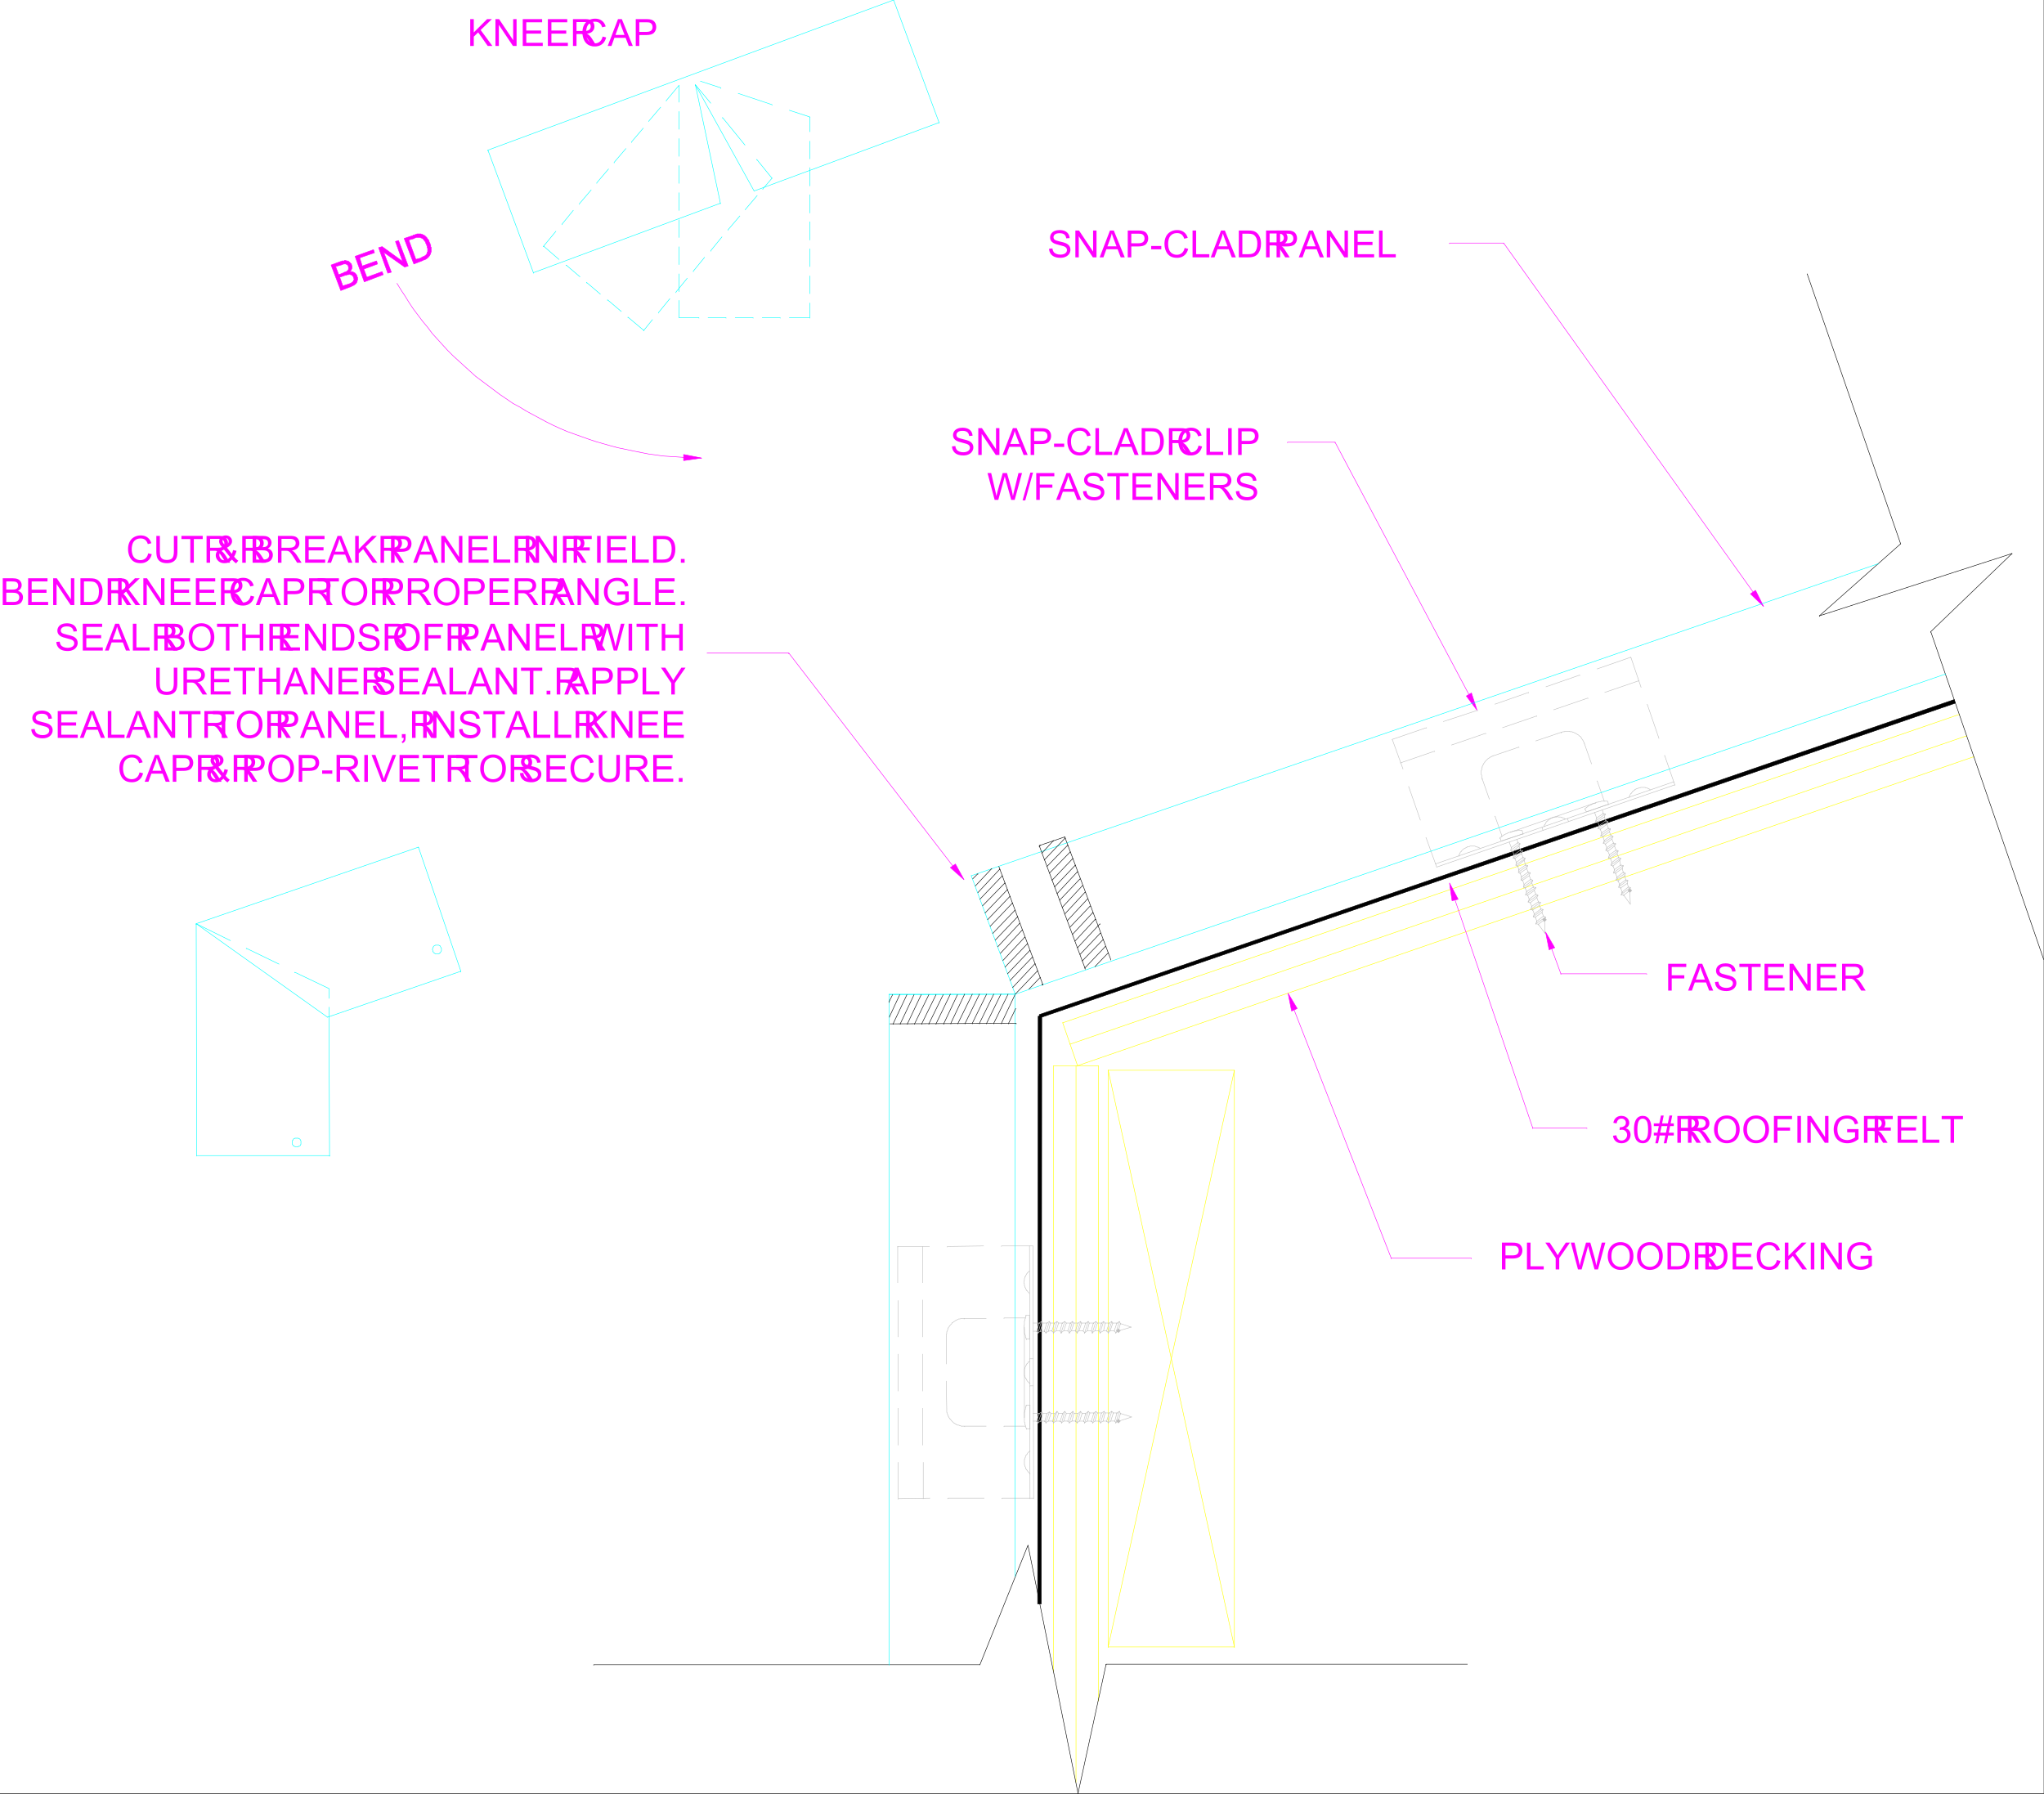 <svg xmlns="http://www.w3.org/2000/svg" xmlns:xlink="http://www.w3.org/1999/xlink" width="2992.672" height="2626.518"><rect width="100%" height="100%" fill="#333333" stroke="none"/><defs><path id="b" d="M2.297-10.36 7.125-11c.55 2.73 1.488 4.7 2.813 5.906 1.332 1.2 2.957 1.797 4.874 1.797 2.258 0 4.172-.781 5.735-2.344 1.562-1.57 2.344-3.52 2.344-5.843 0-2.22-.727-4.047-2.172-5.485-1.438-1.437-3.278-2.156-5.516-2.156-.906 0-2.039.184-3.39.547l.53-4.235c.321.032.583.047.782.047 2.05 0 3.895-.53 5.531-1.593 1.645-1.07 2.469-2.727 2.469-4.97 0-1.757-.602-3.218-1.797-4.374-1.187-1.164-2.73-1.75-4.625-1.75-1.875 0-3.437.59-4.687 1.765-1.25 1.18-2.055 2.946-2.407 5.297l-4.828-.859c.594-3.227 1.93-5.727 4.016-7.5 2.094-1.781 4.691-2.672 7.797-2.672 2.144 0 4.117.465 5.922 1.39 1.8.919 3.175 2.173 4.125 3.766.957 1.586 1.437 3.266 1.437 5.047 0 1.7-.46 3.246-1.375 4.64-.906 1.388-2.25 2.493-4.031 3.313 2.32.543 4.125 1.657 5.406 3.344 1.29 1.688 1.938 3.797 1.938 6.328 0 3.43-1.25 6.336-3.75 8.719C21.766-.488 18.602.703 14.78.703c-3.448 0-6.31-1.023-8.593-3.078-2.273-2.063-3.57-4.723-3.89-7.984zm0 0"/><path id="c" d="M2.281-19.36c0-4.644.473-8.378 1.422-11.203.957-2.832 2.379-5.015 4.266-6.546 1.883-1.54 4.254-2.313 7.11-2.313 2.1 0 3.944.43 5.53 1.281 1.594.844 2.907 2.07 3.938 3.672 1.039 1.594 1.851 3.54 2.437 5.828.594 2.293.891 5.387.891 9.282 0 4.605-.477 8.324-1.422 11.156-.95 2.824-2.367 5.012-4.25 6.562C20.328-.098 17.953.672 15.078.672c-3.781 0-6.758-1.36-8.922-4.078C3.57-6.664 2.281-11.984 2.281-19.36zm4.953 0c0 6.45.75 10.743 2.25 12.876 1.508 2.125 3.375 3.187 5.594 3.187 2.207 0 4.067-1.066 5.578-3.203 1.508-2.145 2.266-6.43 2.266-12.86 0-6.468-.758-10.757-2.266-12.874-1.511-2.125-3.39-3.188-5.64-3.188-2.211 0-3.977.938-5.297 2.813-1.656 2.386-2.485 6.804-2.485 13.25zm0 0"/><path id="d" d="m2.766.672 2.328-11.406H.562v-4h5.329l1.984-9.72H.562v-3.983h8.11L11-39.922h4.016l-2.329 11.484h8.438l2.328-11.484H27.5l-2.328 11.484h4.64v3.985h-5.437l-2.016 9.719h7.453v4h-8.25L19.235.672h-4.03l2.312-11.406H9.109L6.781.672Zm7.14-15.406h8.406l2.016-9.72h-8.437zm0 0"/><path id="e" d="M4.313 0v-39.266h17.406c3.5 0 6.156.356 7.968 1.063 1.82.71 3.282 1.96 4.375 3.75 1.094 1.781 1.641 3.75 1.641 5.906 0 2.781-.906 5.133-2.719 7.047-1.804 1.906-4.586 3.121-8.343 3.64 1.375.657 2.414 1.31 3.125 1.954 1.52 1.398 2.957 3.136 4.312 5.219L38.906 0h-6.531l-5.188-8.172c-1.523-2.351-2.777-4.156-3.765-5.406-.98-1.25-1.86-2.125-2.64-2.625a7.812 7.812 0 0 0-2.36-1.047c-.586-.125-1.547-.188-2.89-.188H9.5V0ZM9.5-21.938h11.172c2.375 0 4.226-.242 5.562-.734 1.344-.488 2.364-1.27 3.063-2.344a6.407 6.407 0 0 0 1.047-3.53c0-1.852-.68-3.38-2.032-4.579-1.343-1.195-3.468-1.797-6.375-1.797H9.5Zm0 0"/><path id="f" d="M2.656-19.125c0-6.508 1.75-11.61 5.25-15.297 3.5-3.687 8.016-5.531 13.547-5.531 3.625 0 6.89.867 9.797 2.594 2.906 1.73 5.125 4.148 6.656 7.25 1.532 3.093 2.297 6.605 2.297 10.53 0 3.981-.808 7.544-2.422 10.688-1.605 3.149-3.883 5.528-6.828 7.141C28.003-.133 24.828.672 21.422.672c-3.7 0-7-.89-9.906-2.672-2.907-1.79-5.11-4.227-6.61-7.313a22.204 22.204 0 0 1-2.25-9.812zM8-19.047c0 4.742 1.27 8.469 3.813 11.188 2.55 2.718 5.742 4.078 9.578 4.078 3.914 0 7.132-1.375 9.656-4.125 2.531-2.75 3.797-6.649 3.797-11.703 0-3.188-.543-5.973-1.625-8.36-1.086-2.383-2.668-4.234-4.75-5.547-2.074-1.312-4.403-1.968-6.985-1.968-3.687 0-6.859 1.265-9.515 3.797C9.32-29.165 8-24.953 8-19.047Zm0 0"/><path id="g" d="M4.5 0v-39.266h26.484v4.641H9.687v12.156h18.438v4.64H9.687V0Zm0 0"/><path id="h" d="M5.11 0v-39.266h5.202V0Zm0 0"/><path id="i" d="M4.172 0v-39.266H9.5L30.125-8.438v-30.828h4.984V0h-5.328L9.156-30.844V0Zm0 0"/><path id="j" d="M22.61-15.39V-20l16.624-.031V-5.47c-2.554 2.043-5.187 3.578-7.906 4.61a23.56 23.56 0 0 1-8.36 1.53c-3.855 0-7.359-.82-10.515-2.468C9.305-3.453 6.93-5.844 5.328-8.969c-1.605-3.125-2.406-6.613-2.406-10.469 0-3.82.797-7.39 2.39-10.703 1.602-3.312 3.899-5.77 6.891-7.375 3-1.601 6.457-2.406 10.375-2.406 2.832 0 5.395.461 7.688 1.375 2.3.918 4.101 2.2 5.406 3.844 1.3 1.648 2.289 3.789 2.969 6.422L33.953-27c-.586-2-1.312-3.566-2.187-4.703-.875-1.145-2.125-2.063-3.75-2.75-1.625-.688-3.43-1.031-5.407-1.031-2.375 0-4.433.367-6.172 1.093-1.73.72-3.125 1.668-4.187 2.844a13.42 13.42 0 0 0-2.469 3.89c-1 2.43-1.5 5.06-1.5 7.891 0 3.5.598 6.434 1.797 8.797 1.207 2.356 2.961 4.106 5.266 5.25a16.363 16.363 0 0 0 7.344 1.703c2.25 0 4.44-.43 6.578-1.296 2.144-.864 3.77-1.79 4.875-2.782v-7.297zm0 0"/><path id="k" d="M4.344 0v-39.266h28.375v4.641H9.53v12.016h21.72V-18H9.531v13.375h24.11V0Zm0 0"/><path id="l" d="M4.016 0v-39.266h5.203v34.641h19.328V0Zm0 0"/><path id="m" d="M14.219 0v-34.625H1.28v-4.64h31.125v4.64H19.422V0Zm0 0"/><path id="n" d="M-.078 0 15-39.266h5.594L36.656 0H30.75l-4.594-11.89H9.75L5.437 0ZM11.25-16.125h13.313L20.453-27c-1.25-3.3-2.18-6.016-2.781-8.14a50.185 50.185 0 0 1-2.11 7.5zm0 0"/><path id="o" d="m2.469-12.61 4.89-.437c.239 1.969.782 3.586 1.625 4.844.844 1.262 2.157 2.281 3.938 3.062 1.789.774 3.8 1.157 6.031 1.157 1.988 0 3.738-.29 5.25-.875 1.52-.594 2.649-1.407 3.39-2.438.739-1.031 1.11-2.148 1.11-3.36 0-1.226-.36-2.3-1.078-3.218-.71-.926-1.887-1.703-3.531-2.328-1.055-.406-3.383-1.04-6.985-1.906-3.605-.875-6.132-1.692-7.578-2.453-1.875-.989-3.273-2.208-4.187-3.657-.918-1.457-1.375-3.086-1.375-4.89 0-1.977.562-3.828 1.687-5.547 1.125-1.727 2.766-3.035 4.922-3.922 2.156-.895 4.555-1.344 7.203-1.344 2.907 0 5.469.469 7.688 1.406 2.226.938 3.941 2.32 5.14 4.141 1.196 1.813 1.836 3.871 1.922 6.172l-4.968.375c-.274-2.477-1.184-4.348-2.735-5.61-1.543-1.269-3.82-1.906-6.828-1.906-3.148 0-5.438.578-6.875 1.735-1.438 1.148-2.156 2.53-2.156 4.156 0 1.406.508 2.57 1.531 3.484 1 .907 3.61 1.84 7.828 2.797 4.219.95 7.113 1.781 8.688 2.5 2.289 1.055 3.976 2.387 5.062 4 1.094 1.617 1.64 3.477 1.64 5.578 0 2.094-.6 4.07-1.796 5.922-1.2 1.844-2.918 3.281-5.156 4.313C24.523.16 22.004.67 19.203.67c-3.555 0-6.531-.519-8.937-1.546-2.399-1.04-4.278-2.598-5.641-4.672C3.258-7.63 2.539-9.985 2.469-12.61zm0 0"/><path id="q" d="m32.234-13.766 5.203 1.313c-1.093 4.273-3.058 7.527-5.89 9.765C28.723-.445 25.27.672 21.187.672c-4.242 0-7.687-.86-10.343-2.578C8.195-3.633 6.18-6.13 4.797-9.391c-1.375-3.27-2.063-6.78-2.063-10.53 0-4.095.782-7.661 2.344-10.704 1.563-3.04 3.781-5.348 6.656-6.922 2.883-1.582 6.063-2.375 9.532-2.375 3.925 0 7.226 1 9.906 3 2.676 2 4.539 4.809 5.594 8.422l-5.11 1.219c-.918-2.864-2.242-4.946-3.968-6.25-1.731-1.301-3.907-1.953-6.532-1.953-3.023 0-5.547.726-7.578 2.172-2.023 1.449-3.445 3.39-4.265 5.828a23.667 23.667 0 0 0-1.22 7.53c0 3.345.485 6.263 1.454 8.75.969 2.493 2.476 4.352 4.531 5.579a12.79 12.79 0 0 0 6.672 1.844c2.914 0 5.379-.836 7.39-2.516 2.02-1.676 3.383-4.164 4.094-7.469zm0 0"/><path id="r" d="M30-39.266h5.188v22.688c0 3.95-.45 7.086-1.344 9.406-.887 2.313-2.496 4.2-4.828 5.656C26.68-.055 23.625.672 19.844.672c-3.68 0-6.688-.637-9.032-1.906-2.335-1.27-4-3.102-5-5.5-1-2.407-1.5-5.688-1.5-9.844v-22.688H9.5v22.657c0 3.418.316 5.933.953 7.547.633 1.617 1.723 2.859 3.266 3.734 1.55.875 3.441 1.312 5.672 1.312 3.82 0 6.547-.863 8.172-2.593C29.188-8.348 30-11.68 30-16.61zm0 0"/><path id="s" d="M26.063-4.625c-1.594 1.762-3.329 3.086-5.204 3.969C18.984.227 16.957.672 14.781.672c-4.023 0-7.21-1.36-9.562-4.078-1.907-2.207-2.86-4.676-2.86-7.406 0-2.426.782-4.618 2.344-6.579 1.563-1.957 3.895-3.675 7-5.156-1.773-2.031-2.953-3.68-3.547-4.953-.586-1.27-.875-2.492-.875-3.672 0-2.351.922-4.398 2.766-6.14 1.851-1.739 4.18-2.61 6.984-2.61 2.676 0 4.864.824 6.563 2.469 1.707 1.637 2.562 3.605 2.562 5.906 0 3.73-2.468 6.918-7.406 9.563l7.031 8.968c.813-1.57 1.438-3.394 1.875-5.468l5.016 1.078c-.856 3.43-2.016 6.25-3.484 8.468 1.8 2.387 3.847 4.391 6.14 6.016L32.078.906c-1.95-1.246-3.953-3.094-6.016-5.531ZM16.25-25.094c2.094-1.226 3.445-2.304 4.063-3.234a5.46 5.46 0 0 0 .921-3.078c0-1.344-.43-2.438-1.28-3.282-.845-.851-1.9-1.28-3.157-1.28-1.313 0-2.402.421-3.266 1.265-.867.836-1.297 1.86-1.297 3.078 0 .605.157 1.246.47 1.922.312.668.78 1.375 1.405 2.125zm6.781 16.657-8.843-10.954c-2.606 1.555-4.368 2.996-5.282 4.328-.906 1.336-1.36 2.653-1.36 3.954 0 1.586.634 3.234 1.907 4.953 1.27 1.71 3.063 2.562 5.375 2.562 1.445 0 2.942-.445 4.485-1.344 1.55-.906 2.789-2.07 3.718-3.5zm0 0"/><path id="t" d="M4.016 0v-39.266H18.75c3 0 5.406.403 7.219 1.203 1.812.793 3.226 2.016 4.25 3.672 1.031 1.649 1.547 3.371 1.547 5.172 0 1.68-.461 3.262-1.375 4.75-.907 1.48-2.282 2.672-4.125 3.578 2.375.7 4.195 1.887 5.468 3.563 1.282 1.68 1.922 3.664 1.922 5.953 0 1.836-.39 3.543-1.172 5.125-.773 1.574-1.73 2.793-2.875 3.656-1.136.856-2.57 1.5-4.297 1.938C23.595-.22 21.485 0 18.985 0Zm5.203-22.766h8.484c2.3 0 3.953-.148 4.953-.453 1.32-.394 2.317-1.047 2.985-1.953.664-.906 1-2.047 1-3.422 0-1.312-.313-2.46-.938-3.453-.625-.988-1.515-1.664-2.672-2.031-1.156-.363-3.148-.547-5.968-.547H9.218Zm0 18.141h9.765c1.676 0 2.852-.063 3.532-.188 1.195-.218 2.195-.578 3-1.078.8-.5 1.46-1.222 1.984-2.171.52-.958.781-2.063.781-3.313 0-1.469-.375-2.738-1.125-3.813-.75-1.082-1.793-1.843-3.125-2.28-1.324-.438-3.234-.657-5.734-.657H9.219Zm0 0"/><path id="u" d="M4.016 0v-39.266h5.203v19.47l19.484-19.47h7.047L19.281-23.344 36.47 0h-6.844L15.641-19.875l-6.422 6.266V0Zm0 0"/><path id="v" d="M4.234 0v-39.266h14.813c2.601 0 4.594.125 5.969.375 1.925.325 3.539.938 4.843 1.844 1.301.899 2.348 2.156 3.141 3.781.8 1.625 1.203 3.414 1.203 5.36 0 3.343-1.062 6.172-3.187 8.484-2.125 2.313-5.965 3.469-11.516 3.469H9.422V0Zm5.188-20.594h10.156c3.352 0 5.735-.625 7.14-1.875 1.415-1.25 2.126-3.008 2.126-5.281 0-1.633-.418-3.035-1.25-4.203-.836-1.176-1.93-1.953-3.282-2.328-.875-.227-2.492-.344-4.843-.344H9.422Zm0 0"/><path id="w" d="M4.234 0v-39.266H17.75c3.05 0 5.383.188 7 .563 2.25.523 4.164 1.46 5.75 2.812 2.07 1.75 3.617 3.993 4.64 6.72 1.032 2.718 1.547 5.827 1.547 9.327 0 2.98-.351 5.621-1.046 7.922-.7 2.305-1.594 4.211-2.688 5.719-1.086 1.512-2.273 2.7-3.562 3.562-1.293.868-2.856 1.524-4.688 1.97-1.836.448-3.937.671-6.312.671Zm5.188-4.625h8.39c2.583 0 4.61-.238 6.079-.719 1.476-.488 2.656-1.172 3.53-2.047 1.227-1.226 2.188-2.882 2.876-4.968.687-2.082 1.031-4.602 1.031-7.563 0-4.101-.68-7.258-2.031-9.469-1.344-2.207-2.98-3.687-4.906-4.437-1.387-.531-3.625-.797-6.72-.797h-8.25zm0 0"/><path id="x" d="M4.984 0v-5.484h5.485V0Zm0 0"/><path id="y" d="M15.297 0v-16.625L.157-39.265h6.327l7.735 11.843a123.839 123.839 0 0 1 3.984 6.64 154.806 154.806 0 0 1 4.297-6.937l7.594-11.547h6.062L20.484-16.625V0Zm0 0"/><path id="z" d="M11.094 0 .672-39.266H6l5.969 25.735a130.69 130.69 0 0 1 1.656 8.047c1-4.196 1.586-6.618 1.766-7.266l7.484-26.516h6.266l5.625 19.875c1.406 4.93 2.422 9.563 3.047 13.907a187.54 187.54 0 0 1 1.953-8.547l6.156-25.235h5.219L40.39 0h-5.016l-8.281-29.906c-.688-2.5-1.094-4.035-1.219-4.61-.418 1.805-.805 3.34-1.156 4.61L16.39 0Zm0 0"/><path id="A" d="M1.734-11.781v-4.844h14.813v4.844zm0 0"/><path id="B" d="m0 .672 11.375-40.594h3.86L3.89.672Zm0 0"/><path id="D" d="M4.39 0v-39.266h5.204v16.125H30v-16.125h5.188V0H30v-18.5H9.594V0Zm0 0"/><path id="E" d="M4.875 0v-5.484h5.484V0c0 2.02-.359 3.648-1.078 4.89-.71 1.239-1.84 2.196-3.39 2.876L4.547 5.703c1.02-.45 1.77-1.105 2.25-1.969.488-.867.758-2.109.812-3.734Zm0 0"/><path id="F" d="M15.453 0 .234-39.266H5.86l10.204 28.532a90.757 90.757 0 0 1 2.062 6.421 82.846 82.846 0 0 1 2.125-6.421l10.594-28.532h5.312L20.781 0Zm0 0"/><clipPath id="a"><path d="M0 1.68h2993V2628H0Zm0 0"/></clipPath><clipPath id="p"><path d="M1307 1.68h69V182h-69zm0 0"/></clipPath><clipPath id="C"><path d="M713 1.68h596V223H713Zm0 0"/></clipPath></defs><g clip-path="url(#a)" transform="translate(0 -1.68)"><path fill="#fff" d="M0 2627.098h2992.207V1.68H0Zm0 0"/></g><path fill="none" stroke="#000" stroke-linecap="square" stroke-linejoin="bevel" stroke-miterlimit="10" stroke-width=".731" d="M1434.75 2437.043H869.215v.734"/><path fill="none" stroke="#f0f" stroke-linecap="square" stroke-linejoin="bevel" stroke-miterlimit="10" stroke-width=".731" d="M2036.941 1841.984h117.45v.73"/><path fill="#f0f" fill-rule="evenodd" stroke="#f0f" stroke-linecap="square" stroke-linejoin="bevel" stroke-miterlimit="10" stroke-width=".731" d="m2268.09 1390.469 8.226-3.016-13.48-23.172zm0 0"/><path fill="none" stroke="#f0f" stroke-linecap="square" stroke-linejoin="bevel" stroke-miterlimit="10" stroke-width=".731" d="m2271.84 1388.961 13.48 36.652v.73"/><g fill="#f0f" transform="translate(0 -1.68)"><use xlink:href="#b" width="100%" height="100%" x="2359.354" y="1674.711"/><use xlink:href="#c" width="100%" height="100%" x="2390.095" y="1674.711"/><use xlink:href="#d" width="100%" height="100%" x="2420.837" y="1674.711"/><use xlink:href="#e" width="100%" height="100%" x="2451.579" y="1674.711"/><use xlink:href="#e" width="100%" height="100%" x="2467.075" y="1674.711"/><use xlink:href="#f" width="100%" height="100%" x="2506.92" y="1674.711"/><use xlink:href="#f" width="100%" height="100%" x="2549.836" y="1674.711"/><use xlink:href="#g" width="100%" height="100%" x="2592.752" y="1674.711"/><use xlink:href="#h" width="100%" height="100%" x="2626.51" y="1674.711"/><use xlink:href="#i" width="100%" height="100%" x="2642.006" y="1674.711"/><use xlink:href="#j" width="100%" height="100%" x="2681.852" y="1674.711"/><use xlink:href="#e" width="100%" height="100%" x="2724.768" y="1674.711"/><use xlink:href="#g" width="100%" height="100%" x="2740.264" y="1674.711"/><use xlink:href="#k" width="100%" height="100%" x="2774.022" y="1674.711"/><use xlink:href="#l" width="100%" height="100%" x="2810.851" y="1674.711"/><use xlink:href="#m" width="100%" height="100%" x="2841.592" y="1674.711"/></g><path fill="none" stroke="#f0f" stroke-linecap="square" stroke-linejoin="bevel" stroke-miterlimit="10" stroke-width=".731" d="M2285.32 1425.613h125.63v.73"/><path fill="none" stroke="#ff0" stroke-linecap="square" stroke-linejoin="bevel" stroke-miterlimit="10" stroke-width=".731" d="M1807.297 1566.871v844.766m-184.766-844.766h184.766v.777m0 843.212H1622.53v.777"/><path fill="none" stroke="#ff0" stroke-linecap="square" stroke-linejoin="bevel" stroke-miterlimit="10" stroke-width=".731" d="m1622.531 1566.871 184.766 843.988v.778M1555.95 1497.36l21.706 62.792v.73m0-.73 1312.047-452.293v.778"/><path fill="none" stroke="#ff0" stroke-linecap="square" stroke-linejoin="bevel" stroke-miterlimit="10" stroke-width=".731" d="m1566.414 1528.758 1312.824-451.516v.73M1555.95 1497.36l1312.823-451.516v.73"/><path fill="#f0f" fill-rule="evenodd" stroke="#f0f" stroke-linecap="square" stroke-linejoin="bevel" stroke-miterlimit="10" stroke-width=".731" d="m2125.965 1318.672 8.957-2.238-12.707-23.899zm0 0"/><path fill="none" stroke="#f0f" stroke-linecap="square" stroke-linejoin="bevel" stroke-miterlimit="10" stroke-width=".731" d="m2130.441 1317.941 113.704 333.43v.73"/><path fill="none" stroke="#f0f" stroke-linecap="square" stroke-linejoin="bevel" stroke-miterlimit="10" stroke-width=".731" d="M2244.144 1651.371h79.29v.73"/><g fill="#f0f" transform="translate(0 -1.68)"><use xlink:href="#g" width="100%" height="100%" x="2437.912" y="1451.924"/><use xlink:href="#n" width="100%" height="100%" x="2471.685" y="1451.924"/><use xlink:href="#o" width="100%" height="100%" x="2508.529" y="1451.924"/><use xlink:href="#m" width="100%" height="100%" x="2545.372" y="1451.924"/><use xlink:href="#k" width="100%" height="100%" x="2579.145" y="1451.924"/><use xlink:href="#i" width="100%" height="100%" x="2615.989" y="1451.924"/><use xlink:href="#k" width="100%" height="100%" x="2655.849" y="1451.924"/><use xlink:href="#e" width="100%" height="100%" x="2692.692" y="1451.924"/></g><path fill="none" stroke="#ff0" stroke-linecap="square" stroke-linejoin="bevel" stroke-miterlimit="10" stroke-width=".731" d="M1542.465 1560.152h65.855v.73m14.211 5.989v844.766m-14.211-851.485v929.95m-32.902-929.95V2608.97m-32.953-1048.818v886.582m80.066-35.874 184.766-843.989v.777"/><path fill="none" stroke="#0ff" stroke-linecap="square" stroke-linejoin="bevel" stroke-miterlimit="10" stroke-width=".731" d="m479.484 1489.137 195.278-67.274v.73m-193.039 65.809.777 203.32v.731"/><path fill="none" stroke="#000" stroke-linecap="square" stroke-linejoin="bevel" stroke-miterlimit="10" stroke-width=".731" d="m1578.387 2625.418 41.129-189.152v.777"/><path fill="none" stroke="#000" stroke-linecap="square" stroke-linejoin="bevel" stroke-miterlimit="10" stroke-width=".731" d="m1505.082 2262.106 73.305 363.312v.734m-143.637-189.109 70.332-174.938v.73m643.32 173.431h-528.886v.777m-97.25-88.977v-860.441.777"/><path fill-rule="evenodd" stroke="#000" stroke-linecap="square" stroke-linejoin="bevel" stroke-miterlimit="10" stroke-width=".731" d="m1524.55 2348.066.731-860.441h-5.254l-.73 860.441zm0 0"/><path fill="none" stroke="#0ff" stroke-linecap="square" stroke-linejoin="bevel" stroke-miterlimit="10" stroke-width=".731" d="M646.336 1389.691v-1.46l-.777-.778v-.73l-.73-.735v-.773l-.778-.734h-.73l-.735-.778h-5.254l-.73.777h-.778l-.73.735-.73.773v.735l-.778.73v1.508l-.73.73.73 1.508v1.508l.777.73v.735l.73.773h.731l.778.735.73.777h5.254l.734-.777.73-.735h.778v-.773l.73-.734v-.731l.778-.777zM288 1691.723h194.5v.73m130.152-452.246 62.11 181.656v.73M440.594 1672.3v-2.237l-.73-.778v-.73l-.778-.778-.73-.734h-.731l-.777-.73h-5.211l-.778.73h-.73l-.73.734v.778l-.778.73-.73.777v5.208l.73.734.777.773v.735h.73l.731.73h.778l.73.778h3.746l.735-.778h.777l.73-.73h.73l.778-.735v-.773l.73-.734zm614.164-1374.792L780.968 399.19v.73"/><path fill="none" stroke="#0ff" stroke-linecap="square" stroke-linejoin="bevel" stroke-miterlimit="10" stroke-width=".731" d="m780.969 399.191-66.586-179.418v.774m389.73 59.047 270.817-100.176v.73"/><g clip-path="url(#p)" transform="translate(0 -1.68)"><path fill="none" stroke="#0ff" stroke-linecap="square" stroke-linejoin="bevel" stroke-miterlimit="10" stroke-width=".731" d="M1374.93 181.098 1308.344 1.68v.73"/></g><path fill="none" stroke="#0ff" stroke-linecap="square" stroke-linejoin="bevel" stroke-miterlimit="10" stroke-width=".731" d="m1130.297 260.902-13.434 15.676v.777m-8.273 8.957-17.184 20.2v.73m-8.226 8.957-17.227 20.2v.73m-8.957 9.734-16.453 20.2v.73m-8.957 8.957-16.496 20.2v.734m-8.957 9.73-16.453 20.2v.734m-9.004 8.957-16.453 20.199v.73m-8.957 9.735-12.704 15.719v.734"/><path fill="none" stroke="#0ff" stroke-linecap="square" stroke-linejoin="bevel" stroke-miterlimit="10" stroke-width=".731" d="m942.563 483.688-23.215-19.465v.773m-9.735-9-20.199-17.184v.731m-10.465-8.957-20.199-17.184v.73m-9.691-8.956-20.2-17.184v.73m-10.507-8.956-22.442-19.422v.73"/><path fill="#f0f" fill-rule="evenodd" stroke="#f0f" stroke-linecap="square" stroke-linejoin="bevel" stroke-miterlimit="10" stroke-width=".731" d="m1891.066 1480.176 8.227-3.746-13.438-22.438zm0 0"/><path fill="none" stroke="#f0f" stroke-linecap="square" stroke-linejoin="bevel" stroke-miterlimit="10" stroke-width=".731" d="m1894.813 1478.668 142.128 363.316v.73"/><path fill="none" stroke="#0ff" stroke-linecap="square" stroke-linejoin="bevel" stroke-miterlimit="10" stroke-width=".731" d="M994.156 464.996h29.157v.734m13.484-.734h26.183v.734m13.485-.734h26.184v.734m13.437-.734h26.187v.734m13.48-.734h29.888v.734m-.001-.734V443.29v.777m0-14.21v-26.188.777m0-14.21v-26.188.777m0-13.48v-26.918.777m0-13.484V284.8v.777m0-13.48V245.18v.777m0-13.48v-26.141.73m0-14.21V171.19v.73M481.723 1488.402v-14.21.73m0-13.438v-14.21.73"/><path fill="#f0f" fill-rule="evenodd" stroke="#f0f" stroke-linecap="square" stroke-linejoin="bevel" stroke-miterlimit="10" stroke-width=".731" d="m1398.879 1264.887-7.496 5.207 20.199 17.96zm0 0"/><path fill="none" stroke="#f0f" stroke-linecap="square" stroke-linejoin="bevel" stroke-miterlimit="10" stroke-width=".731" d="m1395.129 1267.855-240.152-311.718v.73M581.258 414.91l5.941 9.688 5.989 9.004 5.984 9.687 5.988 9.004 6.762 8.957 6.719 8.957 7.496 8.957 6.718 9.004 7.493 8.227 7.449 8.226 7.496 8.227 8.227 8.18 8.226 7.492 8.223 7.496 8.226 7.449 8.227 7.496 9.004 6.715 8.957 6.719 9.004 6.718 8.957 6.762 8.957 5.988 9.734 6.719 9.735 5.21 9.734 5.985 9.73 5.258 9.692 5.207 9.734 5.258 10.465 5.207 9.734 4.48 10.465 4.477 10.465 3.75 10.512 3.746 10.465 3.746 11.195 3.75 10.465 2.969 10.512 2.973 11.195 3.015 11.242 2.239 10.465 2.238 11.2 2.242 11.241 2.238 11.196 1.508 10.511 1.508 11.196.73 11.242.73 11.199.778h11.242l11.195.73v.735"/><path fill="#f0f" stroke="#f0f" stroke-linecap="square" stroke-linejoin="bevel" stroke-miterlimit="10" stroke-width=".731" d="m498.953 425.375-14.215-37.383 14.215-5.254h1.508v-.73h3.746v-.73h2.242l.73.73h2.239l.73.73h.778v.778h.73v.73h.778v.73h.73v.778h.734v.73h.774v2.239h.734v4.48h-.734v1.508l-.774.73v.778h-.734v.73l-.73.735h3.703v.773h1.508l.777.734h.73l2.239 2.239v.777h.73v1.461h.777v2.238h.73v4.48h-.73v2.286l-.777.73v.73h-.73v.778l-.73.73-.778.731h-.73v.777h-.731l-.777.735h-.73l-.778.73h-.73l-.735.778h-.774l-.734.73h-.73l-13.48 5.254m-3.016-23.168 7.492-3.016.777-.734h1.465l.777-.773h.73l.731-.735h.778v-.73h.73v-.778l.73-.73v-1.508h.778v-1.46h-.778v-2.286h-.73v-1.465h-.73v-.777h-1.508v-.73h-4.48l-.778.73h-1.461l-.777.777h-.73l-7.497 2.242 4.48 11.973m5.985 16.406 9.004-2.972h.73l.778-.73h1.464v-.778h.774l.734-.73h.73v-.731h.778v-.777l.73-.73v-1.509h.778v-2.242h-.777v-2.238h-.73v-.73l-1.509-1.509h-.734v-.73h-1.508l-.73-.777h-2.286v.777h-2.238l-.73.73h-1.508l-8.227 2.97 4.477 12.706m31.441-5.941-13.48-37.383 26.965-9.734 1.46 4.48-21.66 7.492 3.7 11.93 20.976-7.45 1.508 4.477-20.2 7.496 4.481 11.926 22.438-8.222 1.508 4.523-27.696 10.465m34.414-12.75-13.48-37.336 5.254-1.512 29.933 21.664-10.511-29.156 4.523-1.465 14.215 37.34-5.258 1.508L561.79 369.3l11.2 29.156-5.212 1.465m38.159-13.437-14.214-37.382 13.437-4.477v-.73h2.238l.778-.778h1.508l.73-.734h5.988l.73.734h1.509l.73.778h.777l.73.73h.735v.73h.774l.734.778.774.73.734.73.73.778v.73l.778.731.73.777.73.735v1.508h.778v1.507l.73.73v.731l.73.778v1.46l.778.778v2.973h.73v7.492h-.73v2.242l-.777.73v.778l-.73.73v.73h-.731v.778l-.777.73-.73.731-.731.777-.778.73h-.73v.735h-.734l-.774.774h-.734l-.774.734h-1.465l-.777.777-13.434 5.207m2.97-6.718 8.226-2.239v-.777h.777l.73-.73h.731l.777-.73h1.465v-.778h.774l.734-.73.774-.731.734-.778v-.73h.73v-2.242l.778-.778v-5.207l-.778-.73v-3.02h-.73v-2.238h-.734v-.73l-.774-.778v-1.46l-.734-.778-.774-.73v-.735h-.734v-.773l-.73-.735-1.508-1.507h-.73l-.778-.73h-.73l-.778-.778h-6.719l-.73.777h-1.508v.73l-8.227 2.243 10.465 28.422"/><g fill="#f0f" transform="translate(0 -1.68)"><use xlink:href="#q" width="100%" height="100%" x="184.765" y="825.468"/><use xlink:href="#r" width="100%" height="100%" x="224.577" y="825.468"/><use xlink:href="#m" width="100%" height="100%" x="264.388" y="825.468"/><use xlink:href="#e" width="100%" height="100%" x="298.113" y="825.468"/><use xlink:href="#s" width="100%" height="100%" x="313.575" y="825.468"/><use xlink:href="#e" width="100%" height="100%" x="350.371" y="825.468"/><use xlink:href="#t" width="100%" height="100%" x="365.834" y="825.468"/><use xlink:href="#e" width="100%" height="100%" x="402.629" y="825.468"/><use xlink:href="#k" width="100%" height="100%" x="442.441" y="825.468"/><use xlink:href="#n" width="100%" height="100%" x="479.236" y="825.468"/><use xlink:href="#u" width="100%" height="100%" x="516.032" y="825.468"/><use xlink:href="#e" width="100%" height="100%" x="552.827" y="825.468"/><use xlink:href="#v" width="100%" height="100%" x="568.29" y="825.468"/><use xlink:href="#n" width="100%" height="100%" x="605.085" y="825.468"/><use xlink:href="#i" width="100%" height="100%" x="641.881" y="825.468"/><use xlink:href="#k" width="100%" height="100%" x="681.692" y="825.468"/><use xlink:href="#l" width="100%" height="100%" x="718.488" y="825.468"/><use xlink:href="#e" width="100%" height="100%" x="749.196" y="825.468"/><use xlink:href="#h" width="100%" height="100%" x="764.659" y="825.468"/><use xlink:href="#i" width="100%" height="100%" x="780.121" y="825.468"/><use xlink:href="#e" width="100%" height="100%" x="819.933" y="825.468"/><use xlink:href="#g" width="100%" height="100%" x="835.396" y="825.468"/><use xlink:href="#h" width="100%" height="100%" x="869.12" y="825.468"/><use xlink:href="#k" width="100%" height="100%" x="884.583" y="825.468"/><use xlink:href="#l" width="100%" height="100%" x="921.378" y="825.468"/><use xlink:href="#w" width="100%" height="100%" x="952.086" y="825.468"/><use xlink:href="#x" width="100%" height="100%" x="991.898" y="825.468"/></g><path fill="#f0f" stroke="#f0f" stroke-linecap="square" stroke-linejoin="bevel" stroke-miterlimit="10" stroke-width=".731" d="M1000.875 665.348v8.957l26.188-3.75zm0 0"/><g fill="#f0f" transform="translate(0 -1.68)"><use xlink:href="#u" width="100%" height="100%" x="684.449" y="68.95"/><use xlink:href="#i" width="100%" height="100%" x="721.228" y="68.95"/><use xlink:href="#k" width="100%" height="100%" x="761.024" y="68.95"/><use xlink:href="#k" width="100%" height="100%" x="797.804" y="68.95"/><use xlink:href="#e" width="100%" height="100%" x="834.583" y="68.95"/><use xlink:href="#q" width="100%" height="100%" x="850.03" y="68.95"/><use xlink:href="#n" width="100%" height="100%" x="889.826" y="68.95"/><use xlink:href="#v" width="100%" height="100%" x="926.605" y="68.95"/></g><g fill="#f0f" transform="translate(0 -1.68)"><use xlink:href="#t" width="100%" height="100%" y="887.529"/><use xlink:href="#k" width="100%" height="100%" x="36.837" y="887.529"/><use xlink:href="#i" width="100%" height="100%" x="73.673" y="887.529"/><use xlink:href="#w" width="100%" height="100%" x="113.526" y="887.529"/><use xlink:href="#e" width="100%" height="100%" x="153.379" y="887.529"/><use xlink:href="#u" width="100%" height="100%" x="168.883" y="887.529"/><use xlink:href="#i" width="100%" height="100%" x="205.719" y="887.529"/><use xlink:href="#k" width="100%" height="100%" x="245.572" y="887.529"/><use xlink:href="#k" width="100%" height="100%" x="282.408" y="887.529"/><use xlink:href="#e" width="100%" height="100%" x="319.245" y="887.529"/><use xlink:href="#q" width="100%" height="100%" x="334.749" y="887.529"/><use xlink:href="#n" width="100%" height="100%" x="374.602" y="887.529"/><use xlink:href="#v" width="100%" height="100%" x="411.438" y="887.529"/><use xlink:href="#e" width="100%" height="100%" x="448.275" y="887.529"/><use xlink:href="#m" width="100%" height="100%" x="463.779" y="887.529"/><use xlink:href="#f" width="100%" height="100%" x="497.544" y="887.529"/><use xlink:href="#e" width="100%" height="100%" x="540.468" y="887.529"/><use xlink:href="#v" width="100%" height="100%" x="555.972" y="887.529"/><use xlink:href="#e" width="100%" height="100%" x="592.808" y="887.529"/><use xlink:href="#f" width="100%" height="100%" x="632.661" y="887.529"/><use xlink:href="#v" width="100%" height="100%" x="675.585" y="887.529"/><use xlink:href="#k" width="100%" height="100%" x="712.422" y="887.529"/><use xlink:href="#e" width="100%" height="100%" x="749.258" y="887.529"/><use xlink:href="#e" width="100%" height="100%" x="789.111" y="887.529"/><use xlink:href="#n" width="100%" height="100%" x="804.615" y="887.529"/><use xlink:href="#i" width="100%" height="100%" x="841.451" y="887.529"/><use xlink:href="#j" width="100%" height="100%" x="881.304" y="887.529"/><use xlink:href="#l" width="100%" height="100%" x="924.228" y="887.529"/><use xlink:href="#k" width="100%" height="100%" x="954.977" y="887.529"/><use xlink:href="#x" width="100%" height="100%" x="991.814" y="887.529"/></g><path fill="none" stroke="#f0f" stroke-linecap="square" stroke-linejoin="bevel" stroke-miterlimit="10" stroke-width=".731" d="M1035.29 956.137h119.687v.73"/><g fill="#f0f" transform="translate(0 -1.68)"><use xlink:href="#v" width="100%" height="100%" x="2194.788" y="1860.116"/><use xlink:href="#l" width="100%" height="100%" x="2231.647" y="1860.116"/><use xlink:href="#y" width="100%" height="100%" x="2262.419" y="1860.116"/><use xlink:href="#z" width="100%" height="100%" x="2299.278" y="1860.116"/><use xlink:href="#f" width="100%" height="100%" x="2351.328" y="1860.116"/><use xlink:href="#f" width="100%" height="100%" x="2394.274" y="1860.116"/><use xlink:href="#w" width="100%" height="100%" x="2437.22" y="1860.116"/><use xlink:href="#e" width="100%" height="100%" x="2477.096" y="1860.116"/><use xlink:href="#w" width="100%" height="100%" x="2492.622" y="1860.116"/><use xlink:href="#k" width="100%" height="100%" x="2532.497" y="1860.116"/><use xlink:href="#q" width="100%" height="100%" x="2569.356" y="1860.116"/><use xlink:href="#u" width="100%" height="100%" x="2609.232" y="1860.116"/><use xlink:href="#h" width="100%" height="100%" x="2646.091" y="1860.116"/><use xlink:href="#i" width="100%" height="100%" x="2661.617" y="1860.116"/><use xlink:href="#j" width="100%" height="100%" x="2701.492" y="1860.116"/></g><path fill="none" stroke="#000" stroke-linecap="square" stroke-linejoin="bevel" stroke-miterlimit="10" stroke-width=".731" d="m2862.055 1027.152-1339.79 460.473v.777"/><path stroke="#000" stroke-linecap="square" stroke-linejoin="bevel" stroke-miterlimit="10" stroke-width=".731" d="m2861.277 1024.137-1339.742 461.25 1.508 4.48 1339.742-460.473zm0 0"/><path fill="none" stroke="#000" stroke-linecap="square" stroke-linejoin="bevel" stroke-miterlimit="10" stroke-width=".731" d="M2782.766 796.14 2645.848 400.7v.73m299.972 408.922-118.91 114.386v.735"/><path fill="none" stroke="#000" stroke-linecap="square" stroke-linejoin="bevel" stroke-miterlimit="10" stroke-width=".731" d="m2663.809 901.57 282.011-91.218v.73"/><path fill="none" stroke="#000" stroke-linecap="square" stroke-linejoin="bevel" stroke-miterlimit="10" stroke-width=".731" d="m2782.766 796.14-118.957 105.43v.73m328.398 502.337L2826.91 924.738v.735"/><path fill="none" stroke="#f0f" stroke-linecap="square" stroke-linejoin="bevel" stroke-miterlimit="10" stroke-width=".731" d="M1954.68 647.387h-69.602v.73"/><path fill="none" stroke="#f0f" stroke-linecap="square" stroke-linejoin="bevel" stroke-miterlimit="10" stroke-width=".731" d="m2150.64 1016.688-195.96-369.301v.73"/><path fill="#f0f" stroke="#f0f" stroke-linecap="square" stroke-linejoin="bevel" stroke-miterlimit="10" stroke-width=".731" d="m2154.39 1014.45-7.495 4.476 15.722 20.933zm0 0"/><g fill="#f0f" transform="translate(0 -1.68)"><use xlink:href="#o" width="100%" height="100%" x="1533.509" y="378.431"/><use xlink:href="#i" width="100%" height="100%" x="1570.31" y="378.431"/><use xlink:href="#n" width="100%" height="100%" x="1610.127" y="378.431"/><use xlink:href="#v" width="100%" height="100%" x="1646.928" y="378.431"/><use xlink:href="#A" width="100%" height="100%" x="1683.729" y="378.431"/><use xlink:href="#q" width="100%" height="100%" x="1702.214" y="378.431"/><use xlink:href="#l" width="100%" height="100%" x="1742.031" y="378.431"/><use xlink:href="#n" width="100%" height="100%" x="1772.744" y="378.431"/><use xlink:href="#w" width="100%" height="100%" x="1809.545" y="378.431"/><use xlink:href="#e" width="100%" height="100%" x="1849.362" y="378.431"/><use xlink:href="#v" width="100%" height="100%" x="1864.831" y="378.431"/><use xlink:href="#n" width="100%" height="100%" x="1901.631" y="378.431"/><use xlink:href="#i" width="100%" height="100%" x="1938.432" y="378.431"/><use xlink:href="#k" width="100%" height="100%" x="1978.249" y="378.431"/><use xlink:href="#l" width="100%" height="100%" x="2015.05" y="378.431"/></g><g fill="#f0f" transform="translate(0 -1.68)"><use xlink:href="#o" width="100%" height="100%" x="1391.382" y="667.758"/><use xlink:href="#i" width="100%" height="100%" x="1428.169" y="667.758"/><use xlink:href="#n" width="100%" height="100%" x="1467.973" y="667.758"/><use xlink:href="#v" width="100%" height="100%" x="1504.76" y="667.758"/><use xlink:href="#A" width="100%" height="100%" x="1541.547" y="667.758"/><use xlink:href="#q" width="100%" height="100%" x="1560.018" y="667.758"/><use xlink:href="#l" width="100%" height="100%" x="1599.821" y="667.758"/><use xlink:href="#n" width="100%" height="100%" x="1630.521" y="667.758"/><use xlink:href="#w" width="100%" height="100%" x="1667.309" y="667.758"/><use xlink:href="#e" width="100%" height="100%" x="1707.112" y="667.758"/><use xlink:href="#q" width="100%" height="100%" x="1722.566" y="667.758"/><use xlink:href="#l" width="100%" height="100%" x="1762.37" y="667.758"/><use xlink:href="#h" width="100%" height="100%" x="1793.07" y="667.758"/><use xlink:href="#v" width="100%" height="100%" x="1808.524" y="667.758"/></g><path fill="none" stroke="#f0f" stroke-linecap="square" stroke-linejoin="bevel" stroke-miterlimit="10" stroke-width=".731" d="M2566.559 866.426 2201.508 355.82v.778"/><path fill="#f0f" stroke="#f0f" stroke-linecap="square" stroke-linejoin="bevel" stroke-miterlimit="10" stroke-width=".731" d="m2570.305 864.187-7.496 5.211 19.468 18.692zm0 0"/><path fill="none" stroke="#bfbfbf" stroke-linecap="square" stroke-linejoin="bevel" stroke-miterlimit="10" stroke-width=".731" d="m2387.047 1323.93-.778-19.422v.73m.778 18.692-9.735-13.48v.777m-38.156-108.403 2.238 5.988v.731m-1.507 3.016 14.21-9.735v.73"/><path fill="none" stroke="#bfbfbf" stroke-linecap="square" stroke-linejoin="bevel" stroke-miterlimit="10" stroke-width=".731" d="m2339.887 1212.559 1.507-3.746v.73m1.508 4.477-3.015-1.461v.73m12.75-6.719 1.46-3.746v.73m-10.464 20.2 14.215-10.465v.73m-14.215 9.735 1.508-4.477v.73m1.507 4.477-3.015-.73v.73"/><path fill="none" stroke="#bfbfbf" stroke-linecap="square" stroke-linejoin="bevel" stroke-miterlimit="10" stroke-width=".731" d="m2356.383 1217.77 1.465-4.48v.73m0-.73-2.973-.731v.73m-7.496 20.93 14.215-9.735v.778m-14.215 8.957 1.508-3.746v.73m1.511 4.524-3.02-1.508v.734"/><path fill="none" stroke="#bfbfbf" stroke-linecap="square" stroke-linejoin="bevel" stroke-miterlimit="10" stroke-width=".731" d="m2360.086 1228.234 1.508-3.75v.778m0-.778-2.973-1.46v.73m-7.492 20.93 14.21-9.73v.773m-14.21 8.957 1.508-3.746v.73m1.461 4.527-2.97-1.511v.734"/><path fill="none" stroke="#bfbfbf" stroke-linecap="square" stroke-linejoin="bevel" stroke-miterlimit="10" stroke-width=".731" d="m2363.832 1238.7 1.508-3.747v.774m0-.774-2.969-.734v.734m-7.496 20.93 14.215-10.465v.777m-14.215 9.688 1.508-4.48v.73m1.465 4.527-2.973-.777v.777"/><path fill="none" stroke="#bfbfbf" stroke-linecap="square" stroke-linejoin="bevel" stroke-miterlimit="10" stroke-width=".731" d="m2367.578 1249.895 1.512-4.477v.777m0-.777-3.02-.734v.734m-7.449 20.93 14.215-9.688v.73m-14.215 8.958 1.465-3.746v.773m1.508 4.48-2.973-1.507v.777"/><path fill="none" stroke="#bfbfbf" stroke-linecap="square" stroke-linejoin="bevel" stroke-miterlimit="10" stroke-width=".731" d="m2371.328 1259.629 1.508-2.969v.73"/><path fill="none" stroke="#bfbfbf" stroke-linecap="square" stroke-linejoin="bevel" stroke-miterlimit="10" stroke-width=".731" d="m2372.836 1256.66-3.016-1.508v.73m-7.449 21.708 14.211-10.465v.73m-14.211 9.735 1.461-4.48v.734m1.508 4.476-2.969-.73v.73"/><path fill="none" stroke="#bfbfbf" stroke-linecap="square" stroke-linejoin="bevel" stroke-miterlimit="10" stroke-width=".731" d="m2375.074 1271.602 1.508-4.477v.73m0-.73-3.746-.777v.777m-6.766 20.93 13.485-9.735v.73m-13.485 9.005 1.508-3.746v.73m1.512 4.477-3.02-1.461v.73"/><path fill="none" stroke="#bfbfbf" stroke-linecap="square" stroke-linejoin="bevel" stroke-miterlimit="10" stroke-width=".731" d="m2378.82 1282.066.735-3.746v.73m0-.73-2.973-1.507v.777m-6.762 20.93 13.48-9.735v.73m-13.48 9.005 1.508-3.747v.73m1.508 4.481-3.016-1.464v.73"/><path fill="none" stroke="#bfbfbf" stroke-linecap="square" stroke-linejoin="bevel" stroke-miterlimit="10" stroke-width=".731" d="m2382.523 1293.266.778-4.48v.73m-.001-.731-3.015-.73v.73m-6.719 20.93 13.48-10.465v.734m-13.48 9.731 1.508-3.746v.777"/><path fill="none" stroke="#bfbfbf" stroke-linecap="square" stroke-linejoin="bevel" stroke-miterlimit="10" stroke-width=".731" d="m2386.27 1303.73.777-4.48v.734m0-.734-3.016-.73v.73m-41.129-85.23 2.239 5.257v.73m7.496-13.437 2.238 5.989v.73m1.508 4.481 2.238 5.253v.73m-11.973.731 2.239 5.989v.73m1.511 4.524 2.239 5.21v.731m7.449-13.434 2.285 5.985v.734m-8.273 11.242 2.285 5.207v.73m7.449-13.432 2.238 5.984v.734m-8.222 11.242 2.238 5.942v.773m7.492-13.48 2.242 5.257v.73m-8.226 11.973 2.238 5.254v.735m7.496-14.215 1.508 6.719v.777m-7.496 11.195 2.238 5.989v.73m7.496-13.437 1.508 5.21v.778m-7.492 11.926 2.238 5.257v.73m7.492-13.437 1.465 5.989v.73m-7.449 11.199 2.238 5.985v.777m7.449-13.48 1.508 5.253v.731"/><path fill="none" stroke="#bfbfbf" stroke-linecap="square" stroke-linejoin="bevel" stroke-miterlimit="10" stroke-width="4.57" d="m2386.27 1303.73.046.047"/><path fill="none" stroke="#bfbfbf" stroke-linecap="square" stroke-linejoin="bevel" stroke-miterlimit="10" stroke-width=".731" d="m2377.313 1310.45-3.747-.735v.734m-32.172-101.636 9.735-7.497v.778m1.508 4.476-9.735 7.45v.777m11.973-2.238-9.734 6.718v.73m11.242-2.237-9.735 6.714v.778m11.973-2.239-9.734 7.45v.73m11.199-2.969-9.688 7.493v.734m11.973-2.242-9.734 6.718v.731m11.195-2.968-9.734 7.495v.73m11.972-2.241-9.687 6.718v.73m11.195-2.237-9.73 6.765v.73m11.972-2.238-9.734 7.45v.773m11.242-3.746-9.734 8.227v.73m11.242-2.238-9.004 6.761v.735m11.242-2.242-9.734 6.718v.73m11.242-2.237-9.004 7.496v.73m11.242-2.973-9.73 7.45v.777m11.195-2.238-8.957 6.718v.73m11.195-2.237-9.687 6.718v.774m11.195-2.238-8.957 7.449v.777"/><path fill="none" stroke="#bfbfbf" stroke-linecap="square" stroke-linejoin="bevel" stroke-miterlimit="10" stroke-width=".731" d="m2386.27 1303.73-8.958 6.72v.777m-54.609-122.614 32.172-11.199v.73m0-.73-.777-4.477v.731m-31.395 14.945-2.238-4.48v.73"/><path fill="none" stroke="#bfbfbf" stroke-linecap="square" stroke-linejoin="bevel" stroke-miterlimit="10" stroke-width=".731" d="M2353.367 1172.938h-8.957l-.777.73h-2.969l-.777.73h-2.243l-.73.778h-.73l-.778.73h-1.46l-.778.73h-1.508l-.73.778h-.73v.73h-1.513l-.73.735h-.777l-.73.777h-.778v.73h-.73l-1.508 1.508h-.73v.731h-.731l-1.508 1.508v.73m25.406.777 1.508 5.212v.73m-12.703-2.238 2.969 8.226v.778m-1.461 3.746 14.214-10.512v.777m-11.242 10.465-2.972-.73v.73"/><path fill="none" stroke="#bfbfbf" stroke-linecap="square" stroke-linejoin="bevel" stroke-miterlimit="10" stroke-width=".731" d="m2336.184 1202.094 1.46-4.524v.778m11.243-2.243 1.511-4.523v.777m0-.777-3.02-.73v.73m1.509 4.523 2.242 5.211v.778"/><path fill="none" stroke="#bfbfbf" stroke-linecap="square" stroke-linejoin="bevel" stroke-miterlimit="10" stroke-width=".731" d="m2354.098 1202.824-2.97-1.508v.778m-13.484-4.524 9.735-6.718v.73m-8.223 11.242 9.73-6.719v.73m-87.511 149.532-9.004 6.719v.73m7.492-12.703-9.73 7.492v.735m7.492-13.438-9.734 6.72v.73m8.226-12.704-9.734 7.493v.734m7.496-13.437-9.734 6.718v.73m8.226-12.702-9.687 6.714v.778m7.449-13.481-9.735 7.496v.73m8.223-13.437-9.687 7.45v.777m7.449-13.481-9.688 6.72v.777m8.227-12.707-9.735 6.718v.73m7.497-13.433-9.735 7.45v.773m8.223-13.481-9.73 7.496v.73m7.492-13.437-9.735 6.72v.73m8.227-12.703-9.735 6.765v.73m7.497-12.706-9.735 6.718v.73m8.227-12.702-9.735 6.761v.735m7.496-14.215-9.734 8.227v.73m8.223-13.434-9.73 7.45v.773m7.491-13.48-9.734 6.765v.73m-1.461-5.988 9.688-6.718v.734m-11.196.777 8.957-7.496v.73m-11.195 1.509 9.73-7.45v.73m29.891 118.868-3.75-.777v.777"/><path fill="none" stroke="#bfbfbf" stroke-linecap="square" stroke-linejoin="bevel" stroke-miterlimit="10" stroke-width="4.57" d="m2261.375 1346.367.041.047"/><path fill="none" stroke="#bfbfbf" stroke-linecap="square" stroke-linejoin="bevel" stroke-miterlimit="10" stroke-width=".731" d="m2257.625 1335.902 2.238 5.211v.73m-11.973.778 2.243 5.984v.735m3.746-23.902 2.238 5.21v.73m-11.973.778 2.239 5.985v.734m3.75-24.68 2.238 5.989v.73m-11.973.777 2.286 5.207v.778m3.699-23.946 2.238 5.254v.73m-11.926.736 2.239 5.984v.777m3.75-24.676 2.238 5.984v.731m-11.972.734 2.238 5.254v.73m3.746-23.902 2.238 5.211v.778m-11.972.73 2.241 5.988v.73m3.747-23.901 2.238 5.21v.778m-11.973.73 2.238 5.258v.73m-5.984-16.453 2.238 5.254v.735m7.496-14.215 2.239 6.719v.777m-5.989-17.23 2.239 5.257v.73m-11.973.778 2.242 5.942v.773m42.637 79.246-2.973-1.508v.73"/><path fill="none" stroke="#bfbfbf" stroke-linecap="square" stroke-linejoin="bevel" stroke-miterlimit="10" stroke-width=".731" d="m2261.375 1346.367 1.461-3.746v.73m-14.215 8.958 1.512-3.703v.734"/><path fill="none" stroke="#bfbfbf" stroke-linecap="square" stroke-linejoin="bevel" stroke-miterlimit="10" stroke-width=".731" d="m2248.621 1352.309 14.215-9.688v.73m-3.703-11.972-3.016-.73v.73m1.508 4.523 1.508-4.523v.777m-11.243 10.465-2.968-.777v.777m0-.777 1.46-3.703v.734"/><path fill="none" stroke="#bfbfbf" stroke-linecap="square" stroke-linejoin="bevel" stroke-miterlimit="10" stroke-width=".731" d="m2244.922 1341.844 14.21-10.465v.777m-3.745-11.242-3.016-.73v.73m1.508 4.524 1.508-4.524v.777m-11.243 10.465-2.972-.777v.777m0-.777 1.512-4.48v.777"/><path fill="none" stroke="#bfbfbf" stroke-linecap="square" stroke-linejoin="bevel" stroke-miterlimit="10" stroke-width=".731" d="m2241.172 1331.379 14.215-10.465v.777m-3.747-11.241-3.019-1.466v.73m1.512 4.481 1.508-3.746v.778m-11.243 10.464-2.972-1.507v.73m0-.73 1.508-3.75v.777"/><path fill="none" stroke="#bfbfbf" stroke-linecap="square" stroke-linejoin="bevel" stroke-miterlimit="10" stroke-width=".731" d="m2237.426 1320.184 14.215-9.735v.778m-3.02-11.977-3.7-.73v.73m1.462 4.48 2.238-4.48v.734m-11.926 10.466-3.015-.735v.734m0-.734 1.508-4.477v.73"/><path fill="none" stroke="#bfbfbf" stroke-linecap="square" stroke-linejoin="bevel" stroke-miterlimit="10" stroke-width=".731" d="m2233.68 1309.715 14.941-10.465v.734m-4.477-11.199-2.972-1.508v.778m1.512 4.48 1.46-3.75v.73m-11.194 10.469-2.243-1.464v.73m0-.73.734-3.747v.73"/><path fill="none" stroke="#bfbfbf" stroke-linecap="square" stroke-linejoin="bevel" stroke-miterlimit="10" stroke-width=".731" d="m2230.707 1298.52 13.438-9.735v.73m-3.747-11.925-2.972-.777v.777m1.508 4.476 1.464-4.476v.73m-11.198 10.465-2.239-.73v.73m0-.73.73-4.477v.73"/><path fill="none" stroke="#bfbfbf" stroke-linecap="square" stroke-linejoin="bevel" stroke-miterlimit="10" stroke-width=".731" d="m2226.961 1288.055 13.437-10.465v.73m-3.703-11.195-3.015-.777v.777m1.508 4.477 1.507-4.477v.73m-11.242 10.465-2.238-1.507v.777"/><path fill="none" stroke="#bfbfbf" stroke-linecap="square" stroke-linejoin="bevel" stroke-miterlimit="10" stroke-width=".731" d="m2223.215 1276.813.73-3.704v.735m-.73 2.969 13.48-9.688v.73m-3.745-11.195-3.02-1.508v.73m1.511 3.747 1.508-2.969v.73m-11.242 10.465-2.242-1.507v.777m0-.777.734-3.746v.773"/><path fill="none" stroke="#bfbfbf" stroke-linecap="square" stroke-linejoin="bevel" stroke-miterlimit="10" stroke-width=".731" d="m2219.465 1266.348 13.484-9.688v.73m-3.749-11.972-3.016-.734v.734m1.507 4.477 1.508-4.477v.777m-11.242 10.465-2.238-.777v.777m0-.777.777-4.48v.73"/><path fill="none" stroke="#bfbfbf" stroke-linecap="square" stroke-linejoin="bevel" stroke-miterlimit="10" stroke-width=".731" d="m2215.719 1255.883 13.48-10.465v.777m-5.254-7.495 2.239 5.984v.734m-11.196.777 1.508 5.207v.73m8.957-17.179-2.972-1.465v.73m1.464 4.482 1.508-3.747v.774m-13.48 8.957.777-3.746v.73m2.238 4.527-3.015-1.511v.734"/><path fill="none" stroke="#bfbfbf" stroke-linecap="square" stroke-linejoin="bevel" stroke-miterlimit="10" stroke-width=".731" d="m2211.973 1244.684 13.48-9.73v.773m-15.723-3.017 3.02 8.228v.73m8.223-12.703 1.507 4.523v.73m39.626 132.305-9.735-13.437v.73m9.735 12.707-.731-19.425v.734m-32.906-132.305h-6.762l-.734.735h-3.746l-.73.773h-2.24l-.777.734h-1.507l-.735.731h-1.507l-.731.777h-1.508l-.73.73-.778.731h-1.46l-.778.778h-.73l-.735.73h-.773v.777h-.735l-.777.73h-.73l-.73.731v.778h-.778l-.73.734h-.731v1.508"/><path fill="none" stroke="#bfbfbf" stroke-linecap="square" stroke-linejoin="bevel" stroke-miterlimit="10" stroke-width=".731" d="m2197.758 1231.203-1.461-4.476v.777m33.633-6.766-1.461-5.21v.734m-30.711 14.941 32.172-10.465v.778m66.586-18.692-1.508-4.476v.73m-35.875 16.449-1.508-4.476v.73m158.578-55.297-.73-.777-.778-.73h-.73l-.73-.73h-.778l-.73-.778h-2.239l-.777-.73h-6.719l-.73.73h-2.239l-.777.777h-1.508l-.734.73h-.73l-.778.731h-.73l-.73.777v.73h-.778l-.73.731-.731.778h-.778v.73l-.73.734-.777.778v.73h-.73l-.735.778v.73l-.778.73v.778l-.73.73v2.239m-93.499 31.398h-.778l-.73-.73-.735-.778h-1.508l-.73-.734h-1.508l-.73-.73h-3.747l-.777-.778h-.734l-.731.778h-4.523l-.73.73h-1.509l-.73.734h-.734l-.774.778h-.734v.73h-.778l-.73.73-.73.778h-.778l-.73.73v.778h-.73l-.778.73-.73.73v.778l-.778.73v.731l-.73.777v.735h-.731v.73l-.777.777v1.461m-93.504 32.172-.73-.777-.731-.73h-.777l-.731-.731h-1.508l-.734-.777h-1.508l-.73-.73h-7.497l-.73.73h-3.016v.777h-.73l-.778.73h-.73l-.73.731h-.778l-.73.777h-.778l-.734.73-.73.778-.778.73-.73.735-.73.777v.73h-.778l-.73.731v.778l-.731.73v.73l-.777.778v1.46l-.73.778v.734"/><path fill="none" stroke="#bfbfbf" stroke-linecap="square" stroke-linejoin="bevel" stroke-miterlimit="10" stroke-width=".731" d="m2211.238 1218.5 124.946-43.324v.73m-16.496-87.468v-.731l-.731-.777v-.73l-.734-.735v-.774l-.778-.734v-.73l-.73-.778-.73-.73v-.73l-1.509-1.508v-.778l-.73-.73h-.777l-2.239-2.239h-.734l-.773-.734-.735-.777h-.73l-.777-.73h-.731l-.777-.731h-.73l-.731-.778h-1.508l-.73-.73h-3.02l-.73-.73h-6.762l-.73.73h-2.243l-1.508.73h-.73v.778m-99.488 33.637h-.778l-.73.73h-.73l-.778.73h-.73l-.735.778h-.773l-.735.73-.73.73h-.778l-.73.778-.777.73-.73.778-.731.73-.778.735-.73.777-.73.73v.73l-.778.778-.734.73v.731l-.774.777v.731l-.734.73v.778l-.73.734v1.508l-.778.73v3.016l-.73.73v5.989l.73.73v3.746l.777.73v1.513"/><path fill="none" stroke="#bfbfbf" stroke-linecap="square" stroke-linejoin="bevel" stroke-miterlimit="10" stroke-width=".731" d="m2348.887 1172.938-10.465-29.934v.777m-8.223-25.457-10.512-29.887v.731m-120.421 135.316-10.465-29.886v.73m-8.227-25.406-10.465-29.89v.734m16.454-34.367 37.382-12.708v.735m24.676-9.735 37.43-12.707v.778m-182.528 196.601 348.602-120.375v.735m-350.84 115.164 349.332-120.375v.73m-412.167-62.792 50.132-17.184v.734m24.676-9.691 50.09-16.45v.73m25.453-9.687 49.355-17.23v.777m25.457-9.004 49.356-17.183v.777m25.453-9.734 49.36-17.184v.734"/><path fill="none" stroke="#bfbfbf" stroke-linecap="square" stroke-linejoin="bevel" stroke-miterlimit="10" stroke-width=".731" d="m2452.125 1148.988-14.988-43.367v.777m-8.227-25.41-17.183-50.086v.73m-9.004-25.41-14.942-44.1v.733m-284.258 306.508-15.718-43.367v.73m-8.227-26.14-17.183-49.355v.777m-8.227-26.188-15.719-43.37v.776"/><path fill="none" stroke="#bfbfbf" stroke-linecap="square" stroke-linejoin="bevel" stroke-miterlimit="10" stroke-width=".731" d="m2050.422 1116.863 50.086-17.23v.777m24.726-9.734 50.086-17.184v.73m24.676-8.956 50.137-17.18v.73m24.676-9.734 50.132-17.184v.778m24.68-9.004 50.133-17.184v.73"/><path fill="none" stroke="#0ff" stroke-linecap="square" stroke-linejoin="bevel" stroke-miterlimit="10" stroke-width=".731" d="m1422.047 1282.066 1327.812-456.77v.731"/><g fill="#f0f" transform="translate(0 -1.68)"><use xlink:href="#z" width="100%" height="100%" x="1445.217" y="733.52"/><use xlink:href="#B" width="100%" height="100%" x="1497.211" y="733.52"/><use xlink:href="#g" width="100%" height="100%" x="1512.682" y="733.52"/><use xlink:href="#n" width="100%" height="100%" x="1546.415" y="733.52"/><use xlink:href="#o" width="100%" height="100%" x="1583.218" y="733.52"/><use xlink:href="#m" width="100%" height="100%" x="1620.022" y="733.52"/><use xlink:href="#k" width="100%" height="100%" x="1653.755" y="733.52"/><use xlink:href="#i" width="100%" height="100%" x="1690.558" y="733.52"/><use xlink:href="#k" width="100%" height="100%" x="1730.378" y="733.52"/><use xlink:href="#e" width="100%" height="100%" x="1767.182" y="733.52"/><use xlink:href="#o" width="100%" height="100%" x="1807.002" y="733.52"/></g><path fill="none" stroke="#f0f" stroke-linecap="square" stroke-linejoin="bevel" stroke-miterlimit="10" stroke-width=".731" d="M2201.508 355.82h-79.293v.778"/><path fill="none" stroke="#0ff" stroke-linecap="square" stroke-linejoin="bevel" stroke-miterlimit="10" stroke-width=".731" d="m1486.39 1455.5 1362.184-468.746v.777"/><path fill="none" stroke="#0ff" stroke-linecap="square" stroke-linejoin="bevel" stroke-miterlimit="10" stroke-width=".731" d="m1422.047 1282.066 64.344 173.434v.73"/><path fill="none" stroke="#bfbfbf" stroke-linecap="square" stroke-linejoin="bevel" stroke-miterlimit="10" stroke-width=".731" d="m1502.844 2057.277-.778.73v2.24l-.73.776v2.243l-.73.73v3.016l-.778.73v14.215l.778.73v3.016l.73.73v2.239l.73.734v.774l.778.734v1.508m5.211-.778h-5.211v.778m9.734-268.398h-46.387v.777m-26.183-.777-53.106.777v.73m-26.183-.73h-46.387v.73m187.004 103.922h-31.395v.73m-26.187 0h-32.172v.735m100.996-106.894.73 369.3v.735"/><path fill="none" stroke="#bfbfbf" stroke-linecap="square" stroke-linejoin="bevel" stroke-miterlimit="10" stroke-width=".731" d="m1507.324 1824.024.73 369.3v.735m-.73-333.383h-.73v.73l-.778.778-.734.73h-.73v.73l-.778.778-.73.734v.73l-.778.778v.73l-.73.731v.777h-.73v1.461l-.778 1.508v3.016l-.73.734v2.969l.73.777v2.969l.778.777v1.465l.73.777v.73l.73.731v.778l.778.73v.73l.73.778h.778v.73l.73.731.734.777.778.735.73.773v.734m149.621 180.148-18.691 5.985v.735m18.691-6.72-16.453-5.21v.73m-37.426-121.835h5.985v.73m-14.211-11.973h5.984v.778m2.242 10.465 3.746-11.243v.778"/><path fill="none" stroke="#bfbfbf" stroke-linecap="square" stroke-linejoin="bevel" stroke-miterlimit="10" stroke-width=".731" d="m1597.855 1948.145 2.97-11.243v.778m3.749-3.016-5.258 16.453v.73m16.5-3.702 2.239-11.243v.778m-7.496 13.437-1.508-2.973v.731m-.001-.73 3.747-11.243v.778m3.019 10.465h4.477v.73"/><path fill="none" stroke="#bfbfbf" stroke-linecap="square" stroke-linejoin="bevel" stroke-miterlimit="10" stroke-width=".731" d="m1622.531 1951.117-2.238-2.973v.731m-4.477-.73-5.257 2.972v.73m-3.746-14.945-2.239-2.238v.777m0-.777-3.75 2.238v.778"/><path fill="none" stroke="#bfbfbf" stroke-linecap="square" stroke-linejoin="bevel" stroke-miterlimit="10" stroke-width=".731" d="m1615.816 1934.664-5.257 16.453v.73m-3.746-14.945h5.984v.778m5.258-.778-2.239-2.238v.777"/><path fill="none" stroke="#bfbfbf" stroke-linecap="square" stroke-linejoin="bevel" stroke-miterlimit="10" stroke-width=".731" d="m1615.816 1934.664-3.02 2.238v.778m24.681 10.465 3.015-10.465v.73m-9.004 9.735 3.75-11.243v.778m-9.734 10.465 3.746-11.243v.778m9.734-3.016-5.253 16.453v.73"/><path fill="none" stroke="#bfbfbf" stroke-linecap="square" stroke-linejoin="bevel" stroke-miterlimit="10" stroke-width=".731" d="m1656.168 1942.89-15.676-5.21v.73m0-.73-1.508-3.016v.777m-9.734 1.461h5.988v.778"/><path fill="none" stroke="#bfbfbf" stroke-linecap="square" stroke-linejoin="bevel" stroke-miterlimit="10" stroke-width=".731" d="m1638.984 1934.664-3.746 2.238v.778m-5.988-.778-1.508-2.238v.777m0-.777-3.703 2.238v.778"/><path fill="none" stroke="#bfbfbf" stroke-linecap="square" stroke-linejoin="bevel" stroke-miterlimit="10" stroke-width="4.57" d="m1637.477 1948.145.047.047"/><path fill="none" stroke="#bfbfbf" stroke-linecap="square" stroke-linejoin="bevel" stroke-miterlimit="10" stroke-width=".731" d="M1625.504 1948.145h5.984v.73m2.242 2.242-2.242-2.973v.731m5.989-.73-3.747 2.972v.73m22.438-8.957-17.914 5.254v.731m-17.961-.73 3.746-11.243v.778"/><path fill="none" stroke="#bfbfbf" stroke-linecap="square" stroke-linejoin="bevel" stroke-miterlimit="10" stroke-width=".731" d="M1618.055 1936.902h5.984v.778m1.465 10.465-2.973 2.972v.73"/><path fill="none" stroke="#bfbfbf" stroke-linecap="square" stroke-linejoin="bevel" stroke-miterlimit="10" stroke-width=".731" d="m1627.742 1934.664-5.21 16.453v.73m-122.704-8.957v132.348m32.949-138.336-3.746 11.973v.734m-2.238-12.707-3.75 11.973v.734"/><path fill="none" stroke="#bfbfbf" stroke-linecap="square" stroke-linejoin="bevel" stroke-miterlimit="10" stroke-width=".731" d="m1531.27 1951.117-2.239-2.242v.734m-4.481-14.945-3.015 2.238v.778m3.015-3.016-4.523 16.453v.73m54.613-3.702 3.747-11.243v.778m-9.735 10.465 3.746-11.243v.778m-8.957 10.465 3.75-11.243v.778m-9.734 10.465 3.746-11.243v.778m33.637-.778-1.508-2.238v.777m-23.172-.777-4.476 16.453v.73m-11.977-.73-1.508-2.973v.731"/><path fill="none" stroke="#bfbfbf" stroke-linecap="square" stroke-linejoin="bevel" stroke-miterlimit="10" stroke-width=".731" d="m1558.918 1934.664-5.211 16.453v.73m32.176-3.702 3.746-11.243v.778m-9.734 10.465 3.746-11.243v.778m9.691-3.016-5.21 16.453v.73m-5.989-17.183-5.254 16.453v.73m-36.652-3.702 3.746-11.243v.778m-8.957 11.195 2.972-11.973v.778m-2.972 11.195 5.21-.73v.73"/><path fill="none" stroke="#bfbfbf" stroke-linecap="square" stroke-linejoin="bevel" stroke-miterlimit="10" stroke-width=".731" d="M1537.988 1936.902h5.985v.778m-1.508 13.437-2.238-2.973v.731m5.988-.73-3.75 2.972v.73m-7.449-2.972-3.747 2.242v.73m6.719-14.945-1.508-2.238v.777m0-.777-3.703 2.238v.778"/><path fill="none" stroke="#bfbfbf" stroke-linecap="square" stroke-linejoin="bevel" stroke-miterlimit="10" stroke-width=".731" d="m1536.48 1934.664-5.21 16.453v.73m-4.477-14.945h5.984v.778m-5.984-.778-2.242-2.238v.777m27.649 12.704 3.015-11.243v.778m28.425-.778h5.989v.778m-17.231-.778h5.989v.778m-17.184-.778h5.988v.778"/><path fill="none" stroke="#bfbfbf" stroke-linecap="square" stroke-linejoin="bevel" stroke-miterlimit="10" stroke-width=".731" d="M1549.96 1936.902h5.255v.778m38.117-3.016-3.703 2.238v.778m-5.989-.778-1.507-2.238v.777m0-.777-3.746 2.238v.778m-5.989-.778-2.238-2.238v.777"/><path fill="none" stroke="#bfbfbf" stroke-linecap="square" stroke-linejoin="bevel" stroke-miterlimit="10" stroke-width=".731" d="m1570.16 1934.664-2.969 2.238v.778m-5.988-.778-2.285-2.238v.777m0-.777-3.703 2.238v.778m-5.255-.778-2.237-2.238v.777m-1.508 12.704 3.746-11.243v.778m-3.746 10.465h5.984v.73m-4.476-14.211-3.75 2.238v.778m3.75-3.016-5.258 16.453v.73m49.402-3.702h5.988v.73m-17.96-.73h5.988v.73m13.433 2.242-1.46-2.973v.731m5.21-.73-3.75 2.972v.73m-11.195-.73-2.238-2.973v.731"/><path fill="none" stroke="#bfbfbf" stroke-linecap="square" stroke-linejoin="bevel" stroke-miterlimit="10" stroke-width=".731" d="m1591.867 1948.145-3.746 2.972v.73m-8.226-3.702-3.016 2.972v.73m-8.227-3.702h5.989v.73m-17.184-.73h5.984v.73m2.243 2.242-2.243-2.973v.731m5.211-.73-2.968 2.972v.73m-8.227-3.702-3.75 2.972v.73m38.16-3.702 2.973-11.243v.778"/><path fill="none" stroke="#bfbfbf" stroke-linecap="square" stroke-linejoin="bevel" stroke-miterlimit="10" stroke-width=".731" d="m1576.879 1951.117-2.238-2.973v.731m-53.106-11.973-3.746 11.973v.734m5.254-.734h5.988v.734"/><path fill="none" stroke="#bfbfbf" stroke-linecap="square" stroke-linejoin="bevel" stroke-miterlimit="10" stroke-width=".731" d="m1520.027 1951.117-2.238-2.242v.734"/><path fill="none" stroke="#bfbfbf" stroke-linecap="square" stroke-linejoin="bevel" stroke-miterlimit="10" stroke-width=".731" d="m1523.043 1948.875-3.016 2.242v.73m-7.449-14.945h8.957v.778m-8.957 11.195h5.211v.734m-10.465 10.465h-4.48v.777m4.48-35.144h-5.258v.73"/><path fill="none" stroke="#bfbfbf" stroke-linecap="square" stroke-linejoin="bevel" stroke-miterlimit="10" stroke-width=".731" d="M1502.066 1925.707v2.238l-.73.73v1.509l-.73.734v2.285l-.778.73v5.985l-.73.734v4.477l.73.777v5.942l.778.777v1.508l.73.73v2.239l.73.734v1.508l.778.73v.777m4.48-35.144v35.145m5.254 28.378h-5.254v.778m0 2.238v.73l-.73.778h-.778l-.734.73v.73l-.73.778h-.778v.735l-.73.73v.777l-.778.73v.731l-.73.778v.73l-.73.73v1.508l-.778.778v9.687l.778.778v1.464l.73.778v.73h.73v.73l.778.778v.73l.73.731v.777l.778.73.73.731.734.778.778.734.73.773h.73v.735m61.376 54.562h5.21v.735m-3.75-14.946-3.699 3.016v.73m3.699-3.746-5.206 16.453v.731m3.746-2.973 2.968-11.195v.73m53.883 10.465-3.75 2.242v.731m0-.73-2.238-2.243v.735m17.184-.735-3.747 2.242v.731m0-.73-1.464-2.243v.735m-5.985-.735h5.985v.735"/><path fill="none" stroke="#bfbfbf" stroke-linecap="square" stroke-linejoin="bevel" stroke-miterlimit="10" stroke-width="4.57" d="m1637.477 2080.445.047.047"/><path fill="none" stroke="#bfbfbf" stroke-linecap="square" stroke-linejoin="bevel" stroke-miterlimit="10" stroke-width=".731" d="m1580.625 2080.445-3.746 2.242v.731m0-.73-2.238-2.243v.735m17.226-.735-3.746 2.242v.731"/><path fill="none" stroke="#bfbfbf" stroke-linecap="square" stroke-linejoin="bevel" stroke-miterlimit="10" stroke-width=".731" d="m1588.121 2082.688-1.508-2.243v.735m-2.238-11.93h5.254v.73m-9.004 10.465h5.988v.735m-5.988-.735 3.75-11.195v.73"/><path fill="none" stroke="#bfbfbf" stroke-linecap="square" stroke-linejoin="bevel" stroke-miterlimit="10" stroke-width=".731" d="m1586.613 2080.445 3.016-11.195v.73m-17.231-.73-1.507-3.016v.778m11.242-.778-3.746 3.016v.73m-5.989-.73h5.989v.73m3.746-3.746-5.254 16.453v.731m7.496-14.168-2.242-3.016v.778"/><path fill="none" stroke="#bfbfbf" stroke-linecap="square" stroke-linejoin="bevel" stroke-miterlimit="10" stroke-width=".731" d="m1574.64 2080.445 3.747-11.195v.73m17.23-1.507-2.285-2.239v.778m11.242-.778-4.48 16.453v.731m4.48-17.184-3.02 2.239v.777m5.259-.777-2.239-2.239v.778"/><path fill="none" stroke="#bfbfbf" stroke-linecap="square" stroke-linejoin="bevel" stroke-miterlimit="10" stroke-width=".731" d="m1603.066 2080.445-2.972 2.242v.731m0-.73-2.239-2.243v.735m18.692-14.946-3.75 2.239v.777m5.258-.777-1.508-2.239v.778m11.195-.778-3.703 2.239v.777m5.988-.777-2.285-2.239v.778m11.242-.778-3.746 2.239v.777m-39.621-.777h5.938v.777m5.258-.777h5.984v.777m-9.731 11.195h5.985v.735m9.004-12.707h5.984v.777"/><path fill="none" stroke="#bfbfbf" stroke-linecap="square" stroke-linejoin="bevel" stroke-miterlimit="10" stroke-width=".731" d="M1630.027 2068.473h5.211v.777m5.254 0-1.508-3.016v.778m-41.129 13.433 3.7-11.972v.777m1.511 11.195 3.746-11.972v.777m2.238 11.195 3.747-11.972v.777m2.243 11.195 3.015-11.972v.777m-24.723-3.016-5.21 16.453v.731m5.21-17.184-3.703 3.016v.73m2.238 10.465h5.988v.735m-5.988-.735 3.75-11.972v.777m20.93-3.016-5.258 16.453v.731"/><path fill="none" stroke="#bfbfbf" stroke-linecap="square" stroke-linejoin="bevel" stroke-miterlimit="10" stroke-width=".731" d="m1615.04 2080.445-3.751 2.242v.731m0-.73-2.238-2.243v.735m18.691-14.946-5.21 16.453v.731m16.452-17.184-5.253 16.453v.731m-18.691-2.973h5.253v.735m0-.735 3.746-11.972v.777m2.242 11.195 3.746-11.972v.777m2.239 11.195 2.972-11.972v.777m2.239 11.195 3.015-11.195v.73m-132.437-12.703v35.145m11.972-9.734-2.238-2.243v.735m18.691-14.168-5.21 15.675v.731m1.507-14.168-3.015 11.195v.735m5.254-.735 3.75-11.195v.73m-11.973-.73-3.02 11.195v.735m37.43-11.93-2.285-3.016v.778m-17.914 13.433 3.703-11.195v.73m1.508 10.465 3.746-11.195v.73m-2.238-3.746-5.258 16.453v.731m16.453-17.184-4.477 16.453v.731m-2.241-2.973 3.75-11.195v.73"/><path fill="none" stroke="#bfbfbf" stroke-linecap="square" stroke-linejoin="bevel" stroke-miterlimit="10" stroke-width=".731" d="m1525.281 2067.012-5.254 15.675v.731m-7.449-2.973h5.211v.735m20.977-11.93h5.941v.73m-17.914-.73h5.984v.73m3.703-2.968-3.703 2.238v.73m5.989-.73-2.286-2.238v.73m-9.687 1.508-1.512-2.238v.73m0-.73-3.746 2.238v.73"/><path fill="none" stroke="#bfbfbf" stroke-linecap="square" stroke-linejoin="bevel" stroke-miterlimit="10" stroke-width=".731" d="m1547.723 2066.234-3.016 3.016v.73m5.253-.73-2.237-3.016v.778m11.195-.778-2.969 3.016v.73"/><path fill="none" stroke="#bfbfbf" stroke-linecap="square" stroke-linejoin="bevel" stroke-miterlimit="10" stroke-width=".731" d="M1549.96 2069.25h5.99v.73m-43.372-.73h8.957v.73"/><path fill="none" stroke="#bfbfbf" stroke-linecap="square" stroke-linejoin="bevel" stroke-miterlimit="10" stroke-width=".731" d="m1521.535 2069.25-3.746 11.195v.735m-5.211-52.328h-4.523v.777m0 27.648h-5.211v.73m54.613 22.438-3.016 2.242v.731m0-.73-2.242-2.243v.735m17.231-.735-3.746 2.242v.731m0-.73-2.243-2.243v.735m-5.984-.735h5.984v.735m-28.425-.735-3.747 2.242v.731m3.747-2.973h5.988v.735m20.199-11.93h5.988v.73m-43.417 10.465h5.988v.735"/><path fill="none" stroke="#bfbfbf" stroke-linecap="square" stroke-linejoin="bevel" stroke-miterlimit="10" stroke-width=".731" d="m1531.27 2082.688-1.508-2.243v.735m16.453-.735-3.75 2.242v.731m0-.73-1.461-2.243v.735m5.211-.735h5.984v.735m5.258-.735 3.746-11.195v.73m2.238 10.465 3.75-11.195v.73m-43.417 10.465-3.747 2.242v.731m-108.445-153.234h-4.48l-1.508.734h-2.238l-.778.777h-.73l-.73.73h-.778l-.73.778h-.731l-.777.73-.735.731h-.773l-.735.777-.73.73h-.777l-.73.731v.778l-.731.73-.778.734-.73.774-.73.734-.778.73v.778l-1.508 1.508v.73l-.73.73v1.509l-.735 1.507v.731l-.777.734v3.016l-.73.73v3.747m-34.411-132.302v53.06m0 25.41v53.832m0 25.41v53.836m0 25.406v53.836m.73 25.41v53.059m-37.382-369.259v53.06m.73 26.187v53.055m0 25.41v53.836m0 25.406v53.836m0 25.41v53.836m192.993-70.289h-.73l-.731.777-.778.73-.734.731-.73.778v.734l-.778.73-.73.778-.778.73v.73l-.73.778v1.46l-.73.778v1.508l-.778.73v8.227l.778.73v1.508l.73.735v1.508l.73.73v.777l.778.73v.731h.73l.778.778v.73l.73.73.734.778v.734h.778l.73.774.73.734v.73m5.255 35.141h-46.383v.735m-26.188-.735h-53.101v.735m-26.188-.735-46.387.735v.777m71.063-133.082v5.988l.777.73v1.509l.735.734v1.508l.73.73v.777l.777.73v.778l.731.73.777.731v.778h.73l.731.73v.73l1.508 1.508.73.735 1.508 1.508.735.73h.773l.735.777.777.73h.73l.73.778h.778l.73.73h2.239l.777.731h1.461l.777.777h5.211v.73m-26.917-132.3v40.356m0 25.406.73 39.62v.735m115.211 25.453h-31.395v.73m-26.187-.73h-31.441v.73"/><path fill="none" stroke="#0ff" stroke-linecap="square" stroke-linejoin="bevel" stroke-miterlimit="10" stroke-width=".731" d="M1486.39 1455.5v852.215M1301.629 1455.5v982.277M1486.39 1455.5h-184.76v.73M287.27 1352.309l325.382-112.102v.73M287.27 1352.309l.73 339.414v.73"/><path fill="none" stroke="#0ff" stroke-linecap="square" stroke-linejoin="bevel" stroke-miterlimit="10" stroke-width=".731" d="M479.484 1489.137 287.27 1352.309v.777"/><path fill="none" stroke="#0ff" stroke-linecap="square" stroke-linejoin="bevel" stroke-miterlimit="10" stroke-width=".731" d="m481.723 1447.273-50.086-23.945v.777m-23.215-12.707-47.848-23.168v.731m-23.219-11.973-50.085-24.68v.778m706.886-888.09v-25.453.777m0-13.48V400.7v.73m0-14.215v-26.14.734m0-14.215v-26.14.73m0-14.211v-26.141.73m0-14.21V242.21v.73m0-14.168V202.59v.73m0-14.168v-26.187.734m0-14.168v-24.68.731m0-.73-18.691 22.441v.73m-8.223 8.957-17.23 20.2v.73m-8.227 9.735-17.183 20.152v.777m-8.227 8.957-17.227 20.2v.734m-8.226 8.957-17.184 20.2v.73m-8.226 9.734-17.227 20.2v.73m-8.957 8.957-16.453 20.199v.73m-9.004 9.735-17.96 21.707v.73"/><g clip-path="url(#C)" transform="translate(0 -1.68)"><path fill="none" stroke="#0ff" stroke-linecap="square" stroke-linejoin="bevel" stroke-miterlimit="10" stroke-width=".731" d="M1308.344 1.68 714.383 221.453v.774"/></g><path fill="none" stroke="#0ff" stroke-linecap="square" stroke-linejoin="bevel" stroke-miterlimit="10" stroke-width=".731" d="m1018.106 124.074 36.652 173.434v.777"/><path fill="none" stroke="#0ff" stroke-linecap="square" stroke-linejoin="bevel" stroke-miterlimit="10" stroke-width=".731" d="m1104.113 279.594-86.008-155.52v.778m7.493-5.985 29.89 9.735v.73m25.453 7.45 49.356 16.448v.778m25.457 7.449 29.887 9.734v.73"/><path fill="none" stroke="#0ff" stroke-linecap="square" stroke-linejoin="bevel" stroke-miterlimit="10" stroke-width=".731" d="m1130.297 260.902-22.438-27.648v.73m-17.183-21.66-32.95-40.402v.777m-17.183-21.707-22.438-26.918v.778"/><g fill="#f0f" transform="translate(0 -1.68)"><use xlink:href="#o" width="100%" height="100%" x="80.021" y="954.068"/><use xlink:href="#k" width="100%" height="100%" x="116.851" y="954.068"/><use xlink:href="#n" width="100%" height="100%" x="153.681" y="954.068"/><use xlink:href="#l" width="100%" height="100%" x="190.511" y="954.068"/><use xlink:href="#e" width="100%" height="100%" x="221.253" y="954.068"/><use xlink:href="#t" width="100%" height="100%" x="236.751" y="954.068"/><use xlink:href="#f" width="100%" height="100%" x="273.581" y="954.068"/><use xlink:href="#m" width="100%" height="100%" x="316.498" y="954.068"/><use xlink:href="#D" width="100%" height="100%" x="350.257" y="954.068"/><use xlink:href="#e" width="100%" height="100%" x="390.103" y="954.068"/><use xlink:href="#k" width="100%" height="100%" x="405.6" y="954.068"/><use xlink:href="#i" width="100%" height="100%" x="442.43" y="954.068"/><use xlink:href="#w" width="100%" height="100%" x="482.276" y="954.068"/><use xlink:href="#o" width="100%" height="100%" x="522.123" y="954.068"/><use xlink:href="#e" width="100%" height="100%" x="558.953" y="954.068"/><use xlink:href="#f" width="100%" height="100%" x="574.45" y="954.068"/><use xlink:href="#g" width="100%" height="100%" x="617.367" y="954.068"/><use xlink:href="#e" width="100%" height="100%" x="651.126" y="954.068"/><use xlink:href="#v" width="100%" height="100%" x="666.623" y="954.068"/><use xlink:href="#n" width="100%" height="100%" x="703.453" y="954.068"/><use xlink:href="#i" width="100%" height="100%" x="740.283" y="954.068"/><use xlink:href="#k" width="100%" height="100%" x="780.13" y="954.068"/><use xlink:href="#l" width="100%" height="100%" x="816.96" y="954.068"/><use xlink:href="#e" width="100%" height="100%" x="847.702" y="954.068"/><use xlink:href="#z" width="100%" height="100%" x="863.2" y="954.068"/><use xlink:href="#h" width="100%" height="100%" x="915.22" y="954.068"/><use xlink:href="#m" width="100%" height="100%" x="930.717" y="954.068"/><use xlink:href="#D" width="100%" height="100%" x="964.476" y="954.068"/></g><g fill="#f0f" transform="translate(0 -1.68)"><use xlink:href="#r" width="100%" height="100%" x="224.433" y="1018.368"/><use xlink:href="#e" width="100%" height="100%" x="264.284" y="1018.368"/><use xlink:href="#k" width="100%" height="100%" x="304.135" y="1018.368"/><use xlink:href="#m" width="100%" height="100%" x="340.97" y="1018.368"/><use xlink:href="#D" width="100%" height="100%" x="374.734" y="1018.368"/><use xlink:href="#n" width="100%" height="100%" x="414.585" y="1018.368"/><use xlink:href="#i" width="100%" height="100%" x="451.42" y="1018.368"/><use xlink:href="#k" width="100%" height="100%" x="491.271" y="1018.368"/><use xlink:href="#e" width="100%" height="100%" x="528.106" y="1018.368"/><use xlink:href="#o" width="100%" height="100%" x="543.608" y="1018.368"/><use xlink:href="#k" width="100%" height="100%" x="580.443" y="1018.368"/><use xlink:href="#n" width="100%" height="100%" x="617.278" y="1018.368"/><use xlink:href="#l" width="100%" height="100%" x="654.113" y="1018.368"/><use xlink:href="#n" width="100%" height="100%" x="684.861" y="1018.368"/><use xlink:href="#i" width="100%" height="100%" x="721.696" y="1018.368"/><use xlink:href="#m" width="100%" height="100%" x="761.547" y="1018.368"/><use xlink:href="#x" width="100%" height="100%" x="795.311" y="1018.368"/><use xlink:href="#e" width="100%" height="100%" x="810.813" y="1018.368"/><use xlink:href="#n" width="100%" height="100%" x="826.315" y="1018.368"/><use xlink:href="#v" width="100%" height="100%" x="863.15" y="1018.368"/><use xlink:href="#v" width="100%" height="100%" x="899.985" y="1018.368"/><use xlink:href="#l" width="100%" height="100%" x="936.82" y="1018.368"/><use xlink:href="#y" width="100%" height="100%" x="967.567" y="1018.368"/></g><g fill="#f0f" transform="translate(0 -1.68)"><use xlink:href="#o" width="100%" height="100%" x="43.369" y="1081.891"/><use xlink:href="#k" width="100%" height="100%" x="80.181" y="1081.891"/><use xlink:href="#n" width="100%" height="100%" x="116.993" y="1081.891"/><use xlink:href="#l" width="100%" height="100%" x="153.805" y="1081.891"/><use xlink:href="#n" width="100%" height="100%" x="184.53" y="1081.891"/><use xlink:href="#i" width="100%" height="100%" x="221.342" y="1081.891"/><use xlink:href="#m" width="100%" height="100%" x="261.17" y="1081.891"/><use xlink:href="#e" width="100%" height="100%" x="294.911" y="1081.891"/><use xlink:href="#m" width="100%" height="100%" x="310.39" y="1081.891"/><use xlink:href="#f" width="100%" height="100%" x="344.13" y="1081.891"/><use xlink:href="#e" width="100%" height="100%" x="387.03" y="1081.891"/><use xlink:href="#v" width="100%" height="100%" x="402.509" y="1081.891"/><use xlink:href="#n" width="100%" height="100%" x="439.321" y="1081.891"/><use xlink:href="#i" width="100%" height="100%" x="476.133" y="1081.891"/><use xlink:href="#k" width="100%" height="100%" x="515.961" y="1081.891"/><use xlink:href="#l" width="100%" height="100%" x="552.773" y="1081.891"/><use xlink:href="#E" width="100%" height="100%" x="583.497" y="1081.891"/><use xlink:href="#e" width="100%" height="100%" x="598.976" y="1081.891"/><use xlink:href="#h" width="100%" height="100%" x="614.456" y="1081.891"/><use xlink:href="#i" width="100%" height="100%" x="629.935" y="1081.891"/><use xlink:href="#o" width="100%" height="100%" x="669.763" y="1081.891"/><use xlink:href="#m" width="100%" height="100%" x="706.575" y="1081.891"/><use xlink:href="#n" width="100%" height="100%" x="740.315" y="1081.891"/><use xlink:href="#l" width="100%" height="100%" x="777.127" y="1081.891"/><use xlink:href="#l" width="100%" height="100%" x="807.852" y="1081.891"/><use xlink:href="#e" width="100%" height="100%" x="838.577" y="1081.891"/><use xlink:href="#u" width="100%" height="100%" x="854.056" y="1081.891"/><use xlink:href="#i" width="100%" height="100%" x="890.868" y="1081.891"/><use xlink:href="#k" width="100%" height="100%" x="930.696" y="1081.891"/><use xlink:href="#k" width="100%" height="100%" x="967.508" y="1081.891"/></g><g fill="#f0f" transform="translate(0 -1.68)"><use xlink:href="#q" width="100%" height="100%" x="172.06" y="1146.191"/><use xlink:href="#n" width="100%" height="100%" x="211.905" y="1146.191"/><use xlink:href="#v" width="100%" height="100%" x="248.732" y="1146.191"/><use xlink:href="#e" width="100%" height="100%" x="285.56" y="1146.191"/><use xlink:href="#s" width="100%" height="100%" x="301.055" y="1146.191"/><use xlink:href="#e" width="100%" height="100%" x="337.883" y="1146.191"/><use xlink:href="#v" width="100%" height="100%" x="353.378" y="1146.191"/><use xlink:href="#f" width="100%" height="100%" x="390.206" y="1146.191"/><use xlink:href="#v" width="100%" height="100%" x="433.121" y="1146.191"/><use xlink:href="#A" width="100%" height="100%" x="469.949" y="1146.191"/><use xlink:href="#e" width="100%" height="100%" x="488.46" y="1146.191"/><use xlink:href="#h" width="100%" height="100%" x="528.304" y="1146.191"/><use xlink:href="#F" width="100%" height="100%" x="543.799" y="1146.191"/><use xlink:href="#k" width="100%" height="100%" x="580.627" y="1146.191"/><use xlink:href="#m" width="100%" height="100%" x="617.455" y="1146.191"/><use xlink:href="#e" width="100%" height="100%" x="651.211" y="1146.191"/><use xlink:href="#m" width="100%" height="100%" x="666.706" y="1146.191"/><use xlink:href="#f" width="100%" height="100%" x="700.463" y="1146.191"/><use xlink:href="#e" width="100%" height="100%" x="743.378" y="1146.191"/><use xlink:href="#o" width="100%" height="100%" x="758.873" y="1146.191"/><use xlink:href="#k" width="100%" height="100%" x="795.701" y="1146.191"/><use xlink:href="#q" width="100%" height="100%" x="832.529" y="1146.191"/><use xlink:href="#r" width="100%" height="100%" x="872.373" y="1146.191"/><use xlink:href="#e" width="100%" height="100%" x="912.217" y="1146.191"/><use xlink:href="#k" width="100%" height="100%" x="952.061" y="1146.191"/><use xlink:href="#x" width="100%" height="100%" x="988.889" y="1146.191"/></g><path fill="none" stroke="#000" stroke-linecap="square" stroke-linejoin="bevel" stroke-miterlimit="10" stroke-width=".731" d="m1445.992 1346.367 32.906-34.41v.73m-29.156 43.368 32.903-34.364v.73m-29.204 44.102 32.95-34.367v.73"/><path fill="none" stroke="#000" stroke-linecap="square" stroke-linejoin="bevel" stroke-miterlimit="10" stroke-width=".731" d="m1462.445 1268.586 64.348 172.7v.733"/><path fill="none" stroke="#000" stroke-linecap="square" stroke-linejoin="bevel" stroke-miterlimit="10" stroke-width=".731" d="m1478.898 1435.3 32.903-34.366v.73m-29.156 44.102 32.906-35.145v.777m-29.161 44.102 32.907-34.414v.777m-12.703 26.141 16.449-17.184v.735m-51.641-15.676 32.95-34.414v.777m-29.204 43.371 32.907-34.414v.73m-50.864-15.675 32.95-34.41v.777m-29.203 43.367 32.171-34.41v.73m-28.425 43.372 32.175-34.368v.731m-28.425 44.102 32.172-34.368v.73m-72.571-75.495 23.945-25.41v.734m-27.695 14.211 7.496-7.496v.777m10.465 56.805 32.902-34.41v.777m-36.648 23.168 32.902-33.633v.73m-36.652 23.169 32.906-34.368v.735m-35.875 23.945 32.172-34.41v.773m57.582-35.14 67.317 180.148v.73m-67.317-180.878 37.383-12.707v.734"/><path fill="none" stroke="#000" stroke-linecap="square" stroke-linejoin="bevel" stroke-miterlimit="10" stroke-width=".731" d="m1558.918 1225.262 67.363 179.375v.777M1486.39 1455.5l-20.199 42.594v.773"/><path fill="none" stroke="#0ff" stroke-linecap="square" stroke-linejoin="bevel" stroke-miterlimit="10" stroke-width=".731" d="m1301.629 1456.23 184.762-.73v.73"/><path fill="none" stroke="#000" stroke-linecap="square" stroke-linejoin="bevel" stroke-miterlimit="10" stroke-width=".731" d="m1303.09 1498.867 184.765-.773v.773"/><path fill="none" stroke="#000" stroke-linecap="square" stroke-linejoin="bevel" stroke-miterlimit="10" stroke-width=".731" d="m1465.418 1455.5-20.934 42.594v.773m31.442-43.367-20.977 42.594v.773m-10.465-43.367-20.93 42.594v.773m31.396-43.367-20.93 42.594v.773m0-43.367-20.93 42.594v.773m-53.149-42.637-20.93 42.637v.735m31.442-43.372-20.976 42.637v.735m-.735-43.372-20.199 42.637v.735m9.734-43.372-20.199 42.637v.735m94.235-44.102-20.2 42.594v.773m31.442-43.367-20.977 42.594v.773m-21.66-42.637-20.977 42.637v.735m41.907-43.372-20.2 42.637v.735m9.735-44.102-20.93 43.367v.735m-42.64-43.372-20.2 42.637v.735m9.687-43.372-14.94 32.172v.735m4.476-32.907-5.207 10.465v.778m185.496 8.957-10.465 21.664v.773m48.621-56.847 1.512-1.465v.73m54.609-44.097 29.887-31.399v.734m-26.914 40.399 30.664-31.399v.73m-26.918 41.134 30.664-32.172v.773m-15.719 29.16 19.465-20.203v.735m-44.875-8.227 32.903-35.144v.777m-36.653 24.68 29.934-32.176v.777m-33.68 21.664 29.934-32.129v.73m-33.68 20.934 29.934-31.398v.73m-33.684 20.934 29.934-32.129v.73m-33.68 21.707 29.934-32.171v.777m-33.637 21.66 29.89-32.125v.73m-33.636 20.93 29.933-31.394v.73m-33.679 20.93 29.933-32.125v.73m-33.683 21.708 30.668-32.172v.777m-34.414 21.66 30.664-32.125v.73m-34.411 20.93 30.711-31.394v.73m-34.414 20.93 30.664-31.395v.778m-34.41 20.929 30.664-32.171v.777m-34.414 21.66 17.184-18.691v.73m-20.93 8.227 1.508-2.239v.778"/></svg>
